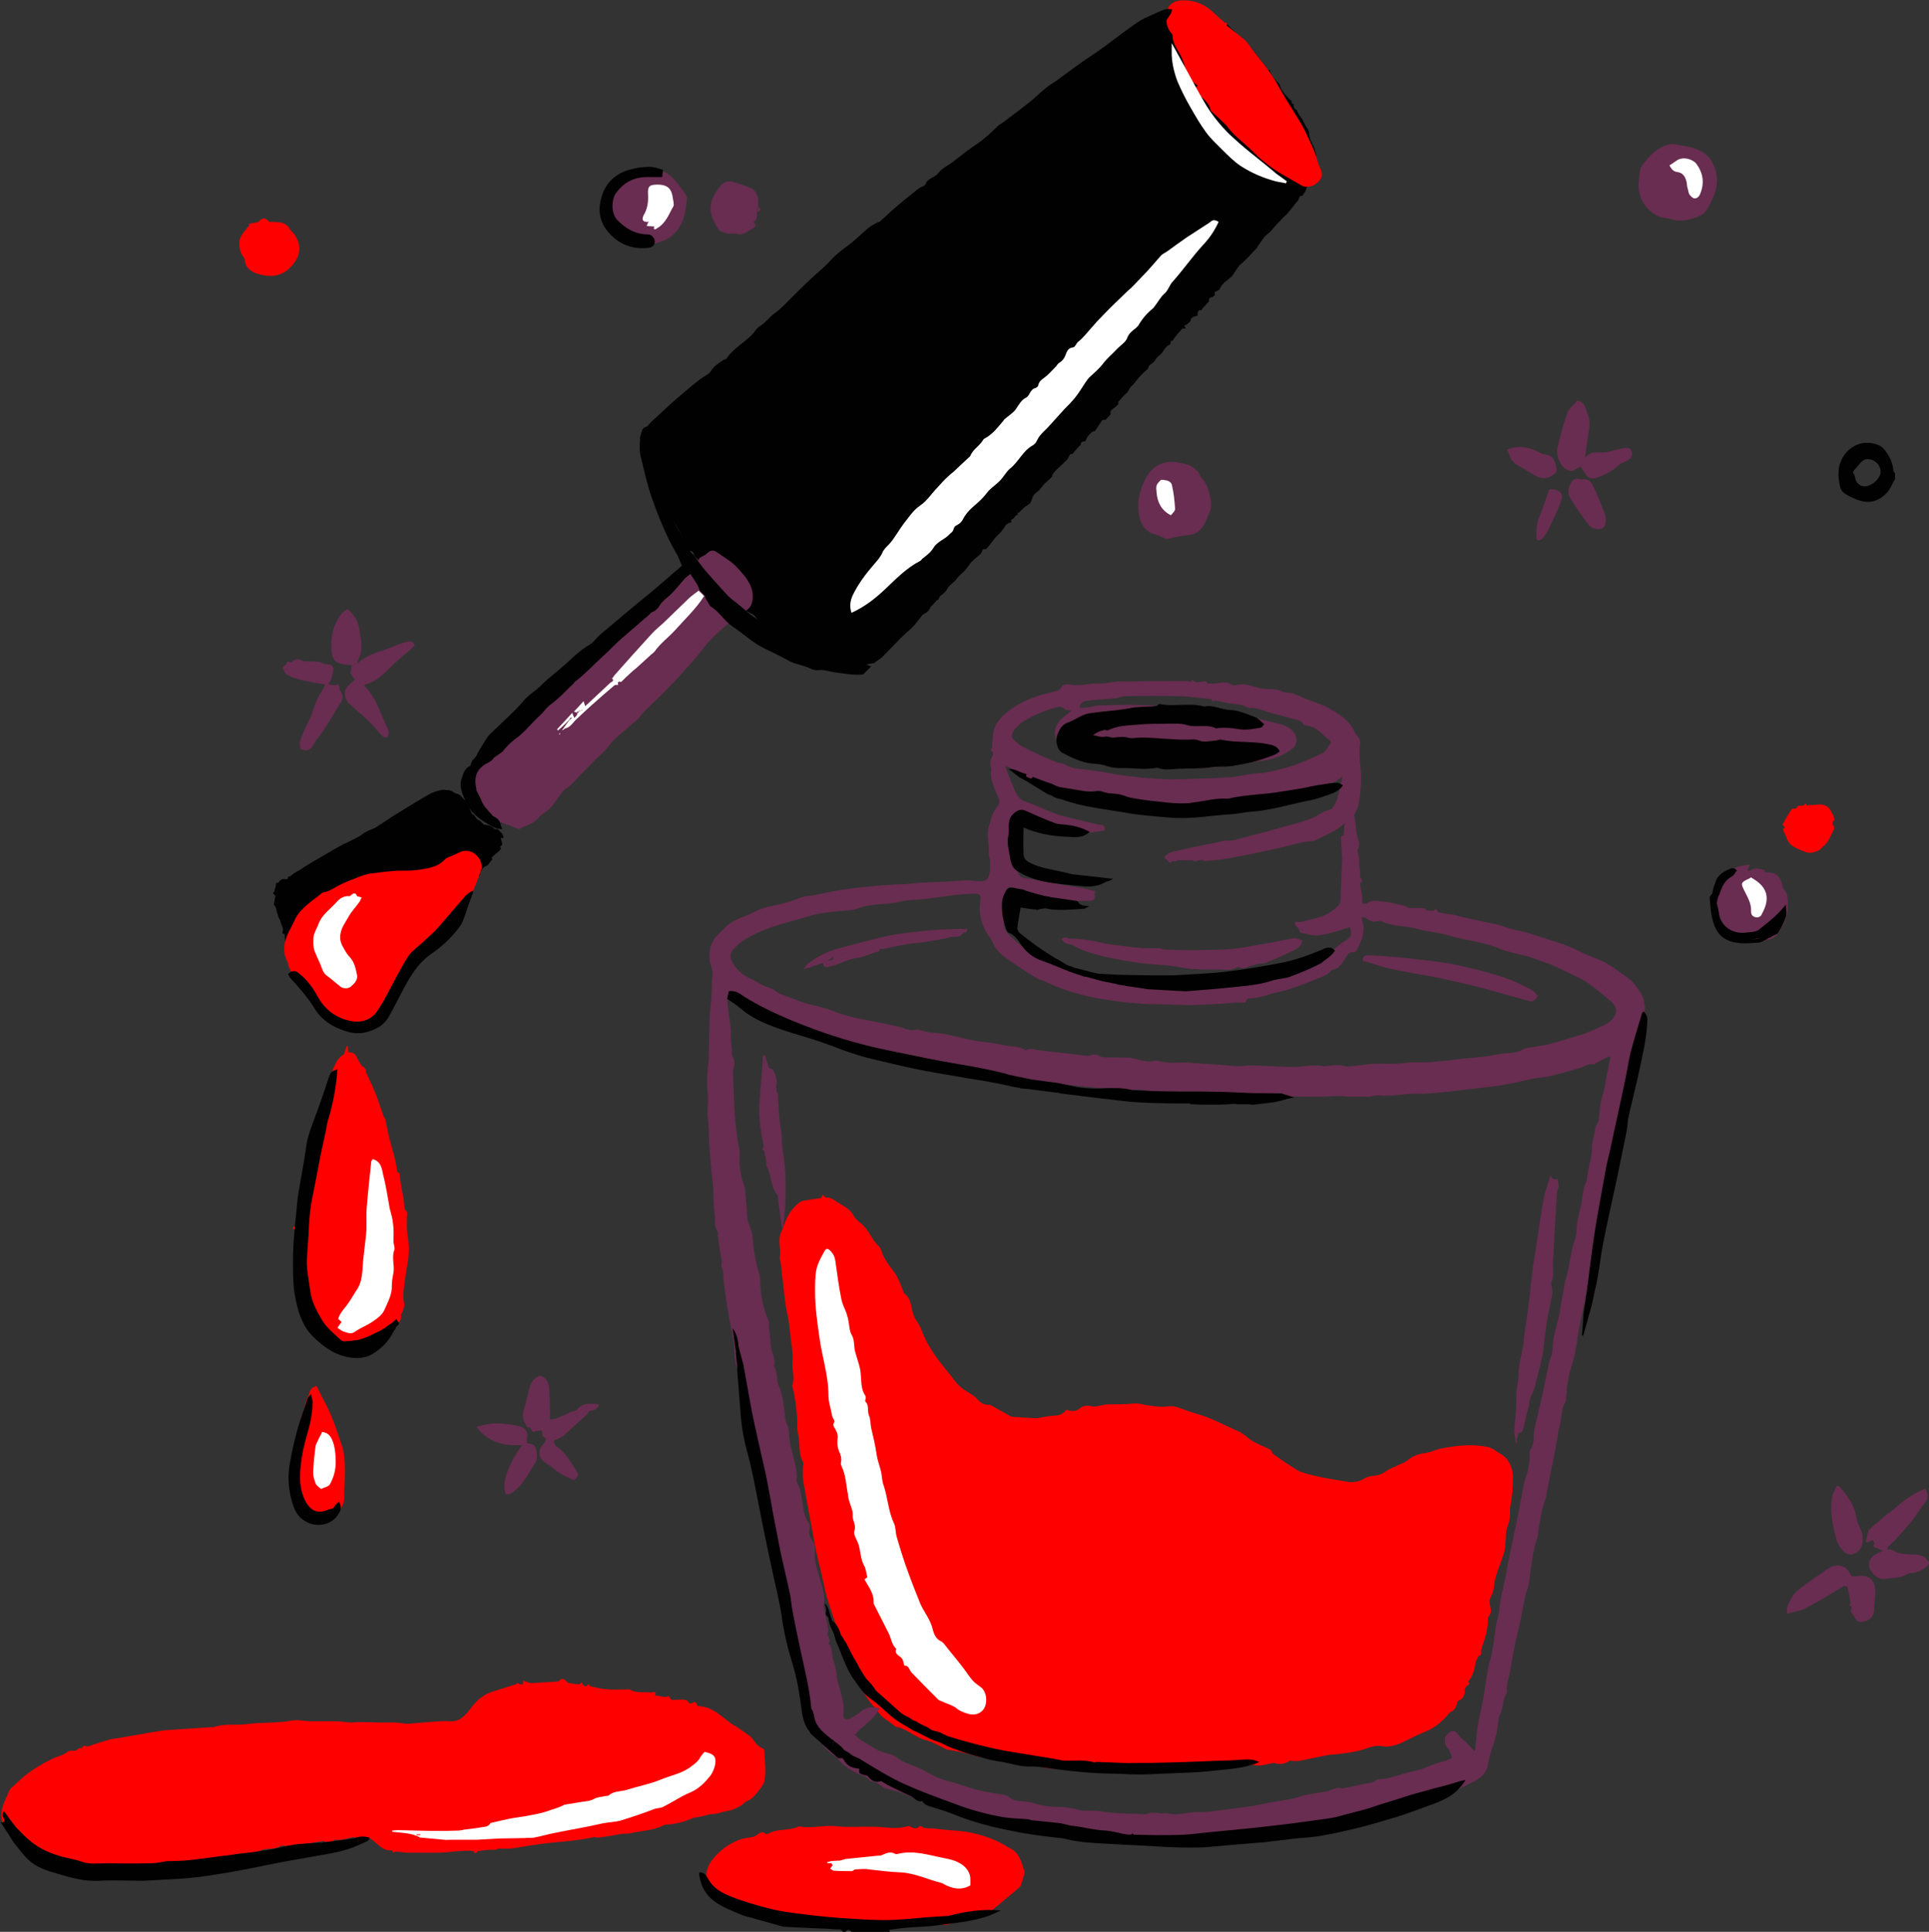 <?xml version="1.0" encoding="UTF-8" standalone="no"?><svg xmlns="http://www.w3.org/2000/svg" xmlns:xlink="http://www.w3.org/1999/xlink" fill="#000000" height="461.5" preserveAspectRatio="xMidYMid meet" version="1" viewBox="0.2 0.0 460.8 461.5" width="460.8" zoomAndPan="magnify"><rect x="0.2" y="0.0" width="460.8" height="461.5" fill="#333333" stroke="none"/><g><g id="change1_1"><path d="M302.1,37C302.1,36.9,302.1,36.9,302.1,37C302.1,36.9,302.1,36.9,302.1,37z M314.9,38.3c0,1,0,2,0,3 c-0.2,0.4-0.4,0.8-0.6,1.1c-0.2,0.5-0.5,0.9-0.7,1.4c-0.5,0.5-1.4,0.6-1.4,1.6c-0.3,0.5-0.6,0.9-0.9,1.4c-0.9-0.1-0.7,0.8-1.1,1.2 c-0.7,0.7-1.2,1.5-1.8,2.2c-0.3,0.4-0.6,0.7-0.9,1.1c-0.1,0-0.1,0.1-0.2,0.1c-0.5,0.5-1,1-1.4,1.5c0,0-0.1,0-0.1,0 c-0.7,0.8-1.4,1.6-2.1,2.4c-0.5,0.4-0.9,0.8-1.4,1.2c-0.5,0.8-1.1,1.5-1.6,2.3c-0.1,0.2-0.2,0.4-0.4,0.6c-0.2,0.2-0.4,0.4-0.6,0.6 c-0.4,0.4-0.7,0.8-1.1,1.2c-0.3,0.3-0.6,0.6-0.9,0.9c-0.4,0.4-0.8,0.8-1.3,1.2c-0.2,0.3-0.5,0.6-0.7,0.9c-0.4,0.6-0.8,1.2-1.2,1.8 c-1.1,1-2.5,1.7-3,3.2c-0.2,0.1-0.4,0.2-0.6,0.3c-0.4,0.2-0.8,0.4-0.4,0.9c-0.2,0.2-0.5,0.4-0.7,0.6c-0.7,0-0.9,0.5-0.8,1 c-0.5,0.6-1,1.1-1.5,1.6c-0.1,0.2-0.2,0.4-0.3,0.5c-1-0.1-0.9,0.7-0.9,1.3c-0.7,0.2-1.5,0.2-1.7,1.2c-0.1,0.4-0.7,0.7-1,1 c-0.3,0.1-0.8,0.2-0.2,0.6c0,0.1,0,0.2,0,0.3c-0.3,0-0.6,0-0.8,0c-0.3,0.5-0.8,0.9-1.2,1.4c-0.4,0.5-0.8,1-1.1,1.5 c-0.8-0.1-0.2,0.7-0.6,0.9c-0.4,0.2-0.8,0.4-1,0.7c-0.5,0.5-0.8,1.3-1.3,1.7c-0.7,0.5-1.1,1-1.5,1.7c-0.5,0.6-1.4,0.7-1.4,1.6 c-0.4,0.4-0.8,0.7-1.2,1.1c-0.1,0.1-0.2,0.2-0.4,0.4c-0.5,0.5-1,1.1-1.4,1.6c-0.2,0.3-0.5,0.6-0.7,0.9c-0.3,0.2-0.5,0.4-0.7,0.7 c-0.2,0.3-0.3,0.6-0.5,0.9c-0.6,0.6-1.2,1.1-1.7,1.8c-0.2,0.3-0.8,0.5-0.5,1.1c0,0-0.3,0.3-0.5,0.5c-0.4,0.4-0.9,0.6-1.3,1.1 c-0.2,0.2-0.1,0.6-0.1,0.9c-0.4,0.4-0.8,0.9-1.2,1.3c-0.6-0.1-1,0.2-1.2,0.7c-0.4,0.5-0.7,1.1-1.1,1.6c-0.1,0.1-0.1,0.3-0.2,0.4 c-0.1,0-0.3,0-0.4,0c-0.9,0.6-1.6,1.4-1.9,2.4c-0.5,0.1-1.1,0-1.1,0.8c0,0.1-0.3,0.3-0.4,0.4c-0.3,0.4-0.7,0.7-1,1.1 c-0.3,0.3-0.4,0.8-1,0.8c-0.3,0-0.5,0.8-0.8,1.2c-0.3,0.3-0.7,0.7-1,1c-0.5,0.5-1.1,1-1.6,1.5c-0.5,0.5-1,1-1.1,1.7 c-0.4,0.4-0.8,0.8-1.3,1.2c-0.2,0.2-0.5,0.5-0.7,0.7c-0.3,0.4-0.7,0.8-1,1.3c-0.3,0.2-0.6,0.4-0.8,0.6c-0.3,0.3-0.6,0.6-0.8,1 c-0.1,0.2-0.1,0.4-0.2,0.6c-0.1,0.3-0.3,0.6-0.4,0.9c-0.4,0.3-0.8,0.6-1.3,0.9c-0.5,0.5-1,0.9-1.4,1.4c-0.1,0-0.3,0-0.4,0 c0.1,0.2,0.1,0.4,0.2,0.5c-0.7-0.1-0.8,0.8-1.3,1c-0.6,0.2-0.3,0.5-0.3,0.8c-0.7,0.1-1.3,0.4-1.6,1.1c-0.3,0.4-0.6,0.8-0.9,1.2 c-0.4,0.4-0.8,0.8-1.3,1.3c-0.6,0.8-1.2,1.5-1.8,2.3c-0.2,0.2-0.4,0.4-0.5,0.5c-0.3,0-0.5,0-0.7,0c-0.1,0.3-0.2,0.5-0.3,0.7 c-0.1,0.2-0.2,0.3-0.3,0.5c-0.7,0.6-1.5,1.2-2.2,1.9c-0.2,0.2-0.3,0.5-0.5,0.7c-0.4,0.5-0.7,1-1.1,1.4c-0.4,0.4-0.8,0.7-1.2,1.1 c-0.4,0.4-0.7,0.8-1,1.2c-0.6,0.6-1.4,1.1-1.8,1.8c-0.4,0.9-1.1,1.3-1.8,1.9c-0.2,0.2-0.3,0.6-0.4,0.8c-0.2,0.1-0.5,0.2-0.6,0.4 c-0.2,0.2-0.4,0.5-0.6,0.7c-0.2,0.2-0.5,0.5-0.7,0.7c-0.3,0.8-0.8,1.3-1.6,1.7c-0.5,0.2-0.8,0.9-1.2,1.3c-0.4,0.5-0.8,1.1-1.3,1.6 c-0.2,0.2-0.5,0.5-0.7,0.7c-0.8,0.7-1.6,1.4-2.4,2.2c-1.3,1.3-2.5,2.6-3.8,3.9c-0.2,0.2-0.5,0.5-0.7,0.7c-0.6,0.4-1.2,0.9-1.8,1.3 c-0.4,0.1-0.8,0.1-1.2,0.2c-0.5,0.1-0.9,0.2-1.4,0.4c-0.3-0.1-0.6-0.1-0.9-0.2c-0.3,0-0.5-0.1-0.8-0.1c-0.6,0-1.1,0-1.7,0 c-0.2-0.1-0.5-0.2-0.7-0.3c-0.5-0.2-1.1-0.4-1.6-0.6c-1-0.4-1.9-0.8-2.9-1.1c-1.4-0.4-2.8-0.6-4.2-0.9c-0.7-0.2-1.4-0.5-2.1-0.7 c-0.5-0.4-1.1-0.7-1.6-1.1c-1-0.5-1.9-1-2.9-1.5c-0.6-0.4-1.2-0.9-1.8-1.3c-0.3-0.2-0.6-0.2-0.8-0.4c-0.3-0.2-0.6-0.4-0.9-0.6 c-0.3-0.3-0.6-0.7-0.9-1c-0.4-0.4-0.9-0.7-1.3-1.1c-0.2-0.2-0.3-0.3-0.5-0.5c-0.5-1-1.7-1.2-2.5-1.8c-0.9-0.6-1.9-1.1-2.5-2 c-0.3-0.5-0.9-0.7-1.1-1.2c-0.1-0.2-0.1-0.4-0.2-0.5c-0.5-0.6-1.1-1.2-1.6-1.8c-0.7-0.8-1.3-1.5-2-2.3c-0.7-0.8-1.2-1.8-2.4-2.1 c-0.1,0-0.1-0.1-0.1-0.1c-0.2-1.5-1.7-2.1-2.4-3.2c-0.1-0.8-0.6-1-1.2-1.1c0-0.2-0.1-0.3-0.1-0.5c-0.1-0.2-0.3-0.4-0.4-0.6 c-0.6-1.2-1.2-2.5-1.9-3.7c-0.5-0.9-1-1.7-1.5-2.5c-0.4-0.5-0.8-1-1.2-1.4c-0.4-1.1-0.8-2.2-1.3-3.3c-0.1-0.2-0.2-0.4-0.4-0.6 c-0.4-0.7-0.8-1.4-1.2-2.2c-0.3-0.9-0.6-1.8-0.9-2.7c-0.2-0.6-0.3-1.4-0.8-1.7c-0.6-0.5-0.6-1.1-0.6-1.8c-0.2-0.5-0.4-1.1-0.6-1.6 c-0.1-0.2-0.1-0.5-0.2-0.7c-0.1-0.3-0.1-0.6-0.2-0.9c-0.1-0.4-0.2-0.7-0.4-1.1c0-0.2,0-0.5,0-0.7c0-0.4,0-0.7,0-1.1 c0.2-0.6,0.4-1.3,0.6-1.9c0.6-0.6,1.3-0.8,2.1-0.6c0.1,0,0.4-0.3,0.6-0.5c0.5-0.3,1-0.6,1.5-1c0.5-0.5,1-0.9,1.8-1.1 c0.2,0,0.2-0.6,0.3-0.9c0.3-0.2,0.5-0.5,0.8-0.7c0.7,0.5,0.8-0.4,1.1-0.7c0.7-0.6,1.4-1.2,2.2-1.8c0.4-0.3,0.8-0.5,1.2-0.8 c0.1-0.2,0.2-0.3,0.4-0.5c0.3-0.3,0.6-0.6,0.9-0.9c0.4-0.3,0.8-0.6,1.3-1c0.6-0.4,1.3-0.9,1.9-1.3c0.3-0.3,0.6-0.6,0.9-0.9 c0.7-0.5,1.4-1.1,2-1.6c0.9-0.7,1.9-1.4,2.8-2.2c1.3-1.1,2.6-2.2,3.9-3.3c0.4-0.3,0.8-0.7,1.1-1c0,0,0,0,0,0 c0.4-0.3,0.9-0.6,1.3-0.9c0.3-0.3,0.6-0.6,1-0.9c0.1-0.1,0.3-0.3,0.4-0.4c0.6-0.6,1.7-0.7,1.9-1.7c0,0,0-0.1,0-0.1 c0.6-0.4,1.1-0.8,1.7-1.2c0.2-0.1,0.2-0.4,0.3-0.6c0.1-0.1,0.1-0.1,0.2-0.2c0.8,0,1.1-0.7,1.4-1.2c0.1,0,0.1,0,0.2,0 c0.3-0.1,0.6-0.2,0.9-0.3c0,0,0,0-0.1,0c0,0,0,0,0.1,0l0,0c0.4-0.3,0.7-0.6,1.1-0.9c0.3-0.3,0.6-0.6,0.9-0.8 c0.2-0.2,0.5-0.5,0.7-0.7c0.2-0.1,0.6-0.2,0.7-0.4c0.1-0.3,0.9-0.3,0.4-0.8c0.8-0.5,1.9-0.7,2.4-1.7c0.1-0.2,0.3-0.3,0.5-0.4 c0.2-0.1,0.5-0.1,0.7-0.2c0.3-0.2,0.5-0.4,0.8-0.7c0.4-0.4,0.8-0.7,1.2-1.1c0.4-0.3,0.8-0.6,1.2-0.9c0-0.1-0.1-0.2-0.2-0.4 c0.5-0.3,1.1-0.7,1.6-1c0.4-0.4,0.8-0.9,1.3-1.3c0.7-0.6,1.5-1.1,2.2-1.6c0.4-0.4,0.7-0.8,1.1-1.3c0.9,0.2,1.1-0.6,1.6-1 c1.3-1,2.5-2,3.8-3.1c0.4-0.4,0.7-0.7,1.1-1.1c0.5-0.4,1-0.7,1.4-1.1c0.4-0.2,0.7-0.4,1.1-0.6c0.7-0.7,1.4-1.4,2.1-2.1 c0.4-0.3,0.8-0.7,1.2-1c0.8-0.5,1.5-1,2.3-1.5c1.2-0.8,1.8-2.3,3.4-2.6c0.4-1.2,1.6-1.3,2.5-1.9c0.6-0.4,1.1-0.8,1.6-1.2 c0.2-0.2,0.2-0.5,0.4-0.7c1.1-0.4,2.1-0.9,2.6-2.2c0.2-0.4,0.8-0.7,1.2-1c0.2-0.1,0.5-0.5,0.6-0.4c0.7,0.2,1-0.3,1.3-0.7 c0.2-0.2,0.5-0.4,0.7-0.5c0.3-0.4,0.7-0.8,1-1.3c0.4-0.2,0.8-0.3,1.2-0.5c0.2-0.1,0.6-0.2,0.6-0.4c0.3-0.7,0.8-1.1,1.4-1.3 c0.4-0.3,0.8-0.6,1.2-0.9c0,0,0,0,0,0c0.4-0.3,0.9-0.6,1.3-0.9c0.3-0.2,0.6-0.4,1-0.6c0,0,0,0.1,0.1,0.1c0.2-0.4,0.5-0.7,0.7-1.1 c0.7-0.5,1.6-0.5,2-1.4c0.2-0.2,0.5-0.4,0.7-0.5c0.3-0.3,0.6-0.5,0.9-0.8c0.2-0.2,0.4-0.4,0.5-0.4c0.7,0,0.9-0.5,0.9-1.1 c0.3,0,0.6,0.1,0.9,0c0.4-0.1,1,0.1,0.9-0.7c0-0.1,0-0.3,0.1-0.3c0.5-0.4,1.1-0.8,1.6-1.3c0.3-0.2,0.5-0.6,0.8-0.8 c0.3-0.2,0.6-0.3,0.8-0.5c0.3-0.3,0.5-0.5,0.8-0.8c0.2-0.3,0.5-0.9,0.7-0.9c1.2,0.2,1.5-1.2,2.5-1.4c0.2,0,0.3-0.7,0.4-1 c0.9-0.6,2-0.9,2.6-1.8c0.2-0.1,0.3-0.1,0.5-0.2c0.1-0.1,0.1-0.3,0.2-0.4c0.2-0.2,0.5-0.5,0.7-0.7c0.1,0,0.3,0,0.4-0.1 c0.8-0.9,1.7-1.4,2.8-1.8c0.6-0.1,0.8-0.5,0.8-1.1c0.1-0.1,0.2-0.3,0.3-0.4c0.6-0.2,1-0.6,1.2-1.2c0.4-0.2,0.7-0.4,1.1-0.6 c0.5-0.3,1.1-0.6,1.6-0.8c0.1-0.2,0.1-0.5,0.2-0.7c0.3-0.3,1.1,0,1-0.8c0,0,0.3,0,0.4-0.1c0.4-0.2,0.8-0.5,1.2-0.7 c0.6-0.6,1.2-1.2,1.8-1.7c0.4-0.3,0.8-0.5,1.2-0.8c0.2,0,0.5,0.1,0.6,0c0.6-0.6,1.4-0.9,1.7-1.8c0.8,0.2,0.3-0.5,0.5-0.7 c0.2,0.1,0.4,0.2,0.6,0.3c0-0.2,0.1-0.4,0.1-0.6c0.8-0.2,1.6-0.4,2.5-0.6c0.3,0,0.7,0,1,0c0.7,0.1,1.4,0.2,2.2,0.4 c0.8,0.4,1.5,0.7,2.3,1.1c0.7,0.3,1.4,0.6,2.1,0.9c0.7,0.9,1.8,1.3,2.8,1.8c0.7,0.3,1.2,1,1.7,1.5c0.1,0.1,0.2,0.1,0.3,0.2 c0.4,0.4,0.7,0.8,1.1,1.3c0.7,0.5,1.5,0.9,2,1.6c0.4,0.5,0.4,1.3,1,1.7c0.4,0.3,0.7,0.6,1.1,0.8c0.2,0.3,0.5,0.6,0.7,0.9 c0.7,0.9,1.4,1.8,2.1,2.7c0.1,0.2,0.2,0.4,0.2,0.6c0.2,0,0.4,0,0.6,0c0.3,1.3,1,2.1,2,3c0.5,0.4,0.5,1.3,0.9,1.8 c0.5,0.8,1.1,1.4,1.7,2.1c0.2,0.2,0.4,0.3,0.6,0.5c0,0.4,0,0.8,0.5,0.7c0,0.2,0,0.3,0,0.5c0.1,0.4,0.2,0.8,0.7,0.9 c0.2,0.4,0.4,0.8,0.6,1.2c0.2,0.3,0.4,0.6,0.7,0.9c0.2,0.5,0.5,0.9,0.7,1.4c0.3,0.8,1.1,1.3,1,2.3c0,0.3,0.2,0.7,0.3,1.1 c0,0.1,0,0.1,0,0.2c0.4,0.8,0.8,1.6,1.1,2.5c0.3,0.8,0.3,1.7,0.5,2.6C314.7,38.2,314.8,38.2,314.9,38.3z M309.1,37.7 c-0.5-0.8,0.2-2.2-0.8-3.1c0,0,0-0.2,0-0.3c0-0.1-0.1-0.2-0.1-0.3c-0.3-0.5-0.8-0.9-0.9-1.4c-0.4-1.8-1.3-3.3-2.3-4.7 c-0.6-0.8-1-1.8-1.6-2.6c-0.4-0.7-0.7-1.5-1.3-1.9c-0.5-0.4-0.5-0.6-0.3-0.8c-0.3-0.3-0.7-0.5-0.7-0.7c-0.1-0.7-0.4-1.1-1.1-1.3 c-0.1,0-0.2-0.2-0.3-0.3c-0.5-0.7-1-1.4-1.6-2.1c-0.8-0.9-1.6-1.8-2.5-2.6c-0.5-0.4-1.1-0.7-1.7-1.1c0.1-0.1,0.2-0.3,0.3-0.4 c-0.3-0.1-0.8-0.1-1-0.4c-0.7-0.7-1.3-1.6-2.1-2.3c-0.4-0.4-1-0.5-1.5-0.7c-0.4-0.2-1-0.4-1.3-0.7c-0.5-0.6-1.5-0.6-1.8-1.5 c0,0-0.1-0.1-0.1-0.1c-0.7,0.4-1-0.2-1.5-0.4c-0.4-0.2-0.8-0.3-1.4-0.5c0.1,0.9,0,1.6,0.2,2.2c0.4,1.4,1.1,2.8,1.4,4.3 c0.2,1.1,0.7,1.9,1.4,2.7c0.2,0.2,0.4,0.5,0.5,0.8c0.3,0.7,0.7,1.5,0.9,2.3c0.1,0.6,0.4,0.9,0.8,1.2c0.3,0.3,0.7,0.7,0.7,1.1 c0,1,0.3,1.9,1.2,2.5c0.3,0.2,0.5,0.6,0.7,0.8c0.3,0.4,0.6,0.8,0.9,1.2c0.2,0.3,0.5,0.6,0.7,0.9c0.2,0.3,0.4,0.6,0.7,0.9 c0.6,0.6,1.2,1.1,1.7,1.7c0.7,0.8,1.3,1.7,2.1,2.5c0.9,1,1.9,1.9,2.9,2.9c0.6,0.5,1.2,1,1.8,1.6c0,0-0.1,0.2,0,0.3 c0.8,0.7,1.5,1.4,2.4,1.9c1.1,0.6,2.3,1.1,3.4,1.6c0.7,0.3,1.6-0.1,1.4-0.8C309.1,39.2,309.8,38.6,309.1,37.7z M67.8,222.9 C67.8,222.9,67.8,222.9,67.8,222.9C67.8,222.9,67.8,222.9,67.8,222.9L67.8,222.9z M120.1,199.1c-0.4-0.4-0.7-0.7-1.1-1.1 c-0.8,0.4-1-0.6-1.6-0.6c-0.1-0.1-0.2-0.1-0.4-0.2c-0.4-0.1-0.8-0.1-1.2-0.2c-0.3-0.3-0.6-0.6-0.9-0.9c-0.6-0.2-1-0.6-1.3-1.2 c-0.2-0.2-0.6-0.4-0.7-0.6c-0.4-0.8-0.7-1.6-1.1-2.4c-0.2-0.3-0.4-0.7-0.7-0.9c-0.6-0.5-0.9-1.3-1.9-1.4c-0.4-0.1-1-0.7-1.6-0.8 c-0.9-0.2-1.6,0.1-2.3,0.6c-0.5,0.4-0.9,0.8-1.4,1.3c-0.5,0.4-1.1,0.7-1.6,1.1c-0.4,0.3-0.9,0.6-1.3,0.8c-0.4,0.2-0.9,0.4-1.4,0.6 c-0.6,0.1-1.2,0.3-1.8,0.4c-0.4,0.2-0.8,0.4-1.2,0.6c-0.3,0.5-0.6,1-0.8,1.6c-0.4-0.1-0.8-0.2-1.1-0.4c-0.6,0.3-1.2,0.5-1.8,0.8 c0,0.1-0.1,0.2-0.1,0.2c-0.8-0.2-1,0.4-1.2,0.9c0,0-0.1,0-0.1,0c0,0,0,0-0.1-0.1c-0.3,0.1-0.6,0.1-0.9,0.2 c-0.3,0.3-0.6,0.6-0.9,0.8c-0.6,0.3-1.2,0.5-1.8,0.8c-0.1,0-0.2,0.1-0.4,0.1c-0.3,0.2-0.6,0.4-0.9,0.5c-0.1,0.1-0.2,0.2-0.4,0.3 c-0.3,0.1-0.6,0.2-0.9,0.4c-0.5,0.3-0.9,0.5-1.4,0.8c-0.2,0.1-0.5,0.2-0.7,0.3c-0.4,0.1-0.8,0.3-1.2,0.4c-0.5,1.3-1.9,1.3-2.8,2 c-0.5,0.3-1,0.5-1.5,0.8c-0.2,0.2-0.4,0.5-0.7,0.7c-1,0.6-2.1,1.3-3.2,1.8c-1.4,0.6-2.9,1.1-4.1,2.2c-0.1,0.1-0.4,0.1-0.6,0.2 c0,0.6-0.3,0.6-0.7,0.5c-0.2,0-0.5,0-0.7,0c-0.2,0.2-0.5,0.4-0.7,0.5c0,0.1-0.1,0.3-0.1,0.3c-0.2,0.1-0.4,0.1-0.6,0.1 c-0.1,0.3-0.1,0.7-0.2,1c-0.1,0.4-0.2,0.7-0.3,1.1c-0.1,0.1-0.2,0.2-0.3,0.4c0.2,0.2,0.4,0.4,0.6,0.6c-0.1,0.7-0.3,1.4-0.4,2.1 c0.2,0.2,0.4,0.5,0.5,0.7c0.1,0.5,0.2,1.1,0.4,1.6c0,0,0.1,0,0.1,0c-0.1,0.7,0.5,1.1,0.6,1.8c0.2,0.5,0.4,1,0.5,1.4 c0,0.1,0.1,0.2,0.1,0.3c0,0.4-0.1,0.7-0.1,1.1c0.2,0.1,0.7,0,0.5,0.6c0.1,0.6,0.1,1.2,0.2,1.8c0,0.1,0.1,0.1,0.1,0.2 c0.3,0.6,0.5,1.2,0.8,1.7c1.2,0.3,1.4,1.5,1.9,2.3c0.4,0.1,0.7,0.3,1.1,0.4c0.1,0,0.2,0.1,0.3,0.1c-0.1,0.1-0.2,0.3-0.3,0.4 c-0.1,0.2-0.2,0.3-0.3,0.4c0.1,0.2,0.2,0.4,0.3,0.6c0.3,0.1,0.7,0.1,0.9,0.3c0.6,0.7,1.1,1.4,1.7,2.1c0.6-0.1,0.8,0.2,0.9,0.7 c0,0.1,0,0.1,0,0.2c0.3,0.2,0.7,0.5,1,0.7c0.3,0.2,0.5,0.5,0.8,0.8c0.1,0.1,0.4,0.2,0.5,0.3c0.3,0.3,0.6,0.7,0.9,1 c0.2,0.1,0.5,0.2,0.7,0.3c0.3,0.4,0.6,0.7,0.9,1.1c0.1,0,0.1,0,0.2,0c0.1-0.1,0.3-0.2,0.3-0.2c0.5,0.3,0.9,0.7,1.3,1 c0,0,0.1,0,0.1,0c0.4,0.5,0.7,1.1,1.1,1.6c0.6,0,1.2,0,1.8,0c0.4-0.2,0.8-0.4,1.2-0.5c0.8-0.7,1.5-1.3,2.3-2 c0.2-0.2,0.4-0.3,0.6-0.5c0.5-0.5,1-1,1.5-1.5c0.4-0.6,0.8-1.2,1.2-1.8c0.5-0.7,1.1-1.4,1.7-2.1c0.6-0.7,1.3-1.3,1.9-2 c0.4-0.7,0.8-1.4,1.2-2.1c0.3-0.2,0.6-0.4,0.8-0.6c0.1-0.9,0.7-1.3,1.5-1.4c0.4-0.6,0.8-1.2,1.2-1.8c0.5-0.5,0.9-1,1.4-1.5 c0.1,0,0.1-0.1,0.2-0.1c0.1-0.2,0.2-0.4,0.4-0.5c0.5-0.6,1-1.3,1.4-1.9c0.4-0.4,0.8-0.9,1.2-1.3c0.3-0.2,0.5-0.5,0.8-0.7 c0.3-0.5,0.7-1.1,1-1.6c0.3-0.5,0.7-0.9,1.2-1.3c0.3-0.2,0.6-0.4,0.9-0.6c0.1-0.2,0.1-0.3,0.2-0.5c0.5-0.6,0.9-1.1,1.4-1.7 c0.1-0.1,0.3-0.2,0.4-0.3c0.3-0.4,0.6-0.7,0.9-1.1c0.3-0.4,0.6-0.7,0.9-1.1c0.3-0.8,0.9-1.1,1.6-1.4c0.2-0.2,0.3-0.4,0.5-0.5 c0.1-0.3,0.1-0.7,0.3-1c0.2-0.4,0.5-0.7,0.8-1c0.2-0.1,0.5-0.2,0.7-0.3c0.4-0.5,0.7-1,1.1-1.4c0-0.2-0.2-0.4-0.1-0.5 c0.5-0.5,1.1-1,1.7-1.5c0.2-0.2,0.4-0.4,0.5-0.5c-0.1-0.2-0.2-0.4-0.2-0.6c0.6-0.4,0.6-0.4,0.1-2c0.2,0,0.4,0,0.7,0 C120.5,199.8,120.3,199.5,120.1,199.1z" fill="#010101"/></g><g id="change2_1"><path d="M438.3,196c-0.5,0.5-0.5,0.9,0,1.4c0,0.2,0,0.5,0,0.7c-0.8,1.5-1.3,3.2-2.8,4.3c-0.2,0.2-0.5,0.5-0.7,0.7 c-1.1,0.5-2.1,0.9-3.4,0.4c-1.9-0.8-3.9-1.3-4.5-3.6c-0.3-0.6-0.6-1.2-0.8-1.9c0,0,0.3-0.2,0.5-0.3c-0.2-0.3-0.4-0.5-0.6-0.7 c0.5-0.9,1.1-1.9,1.6-2.8c0.2-0.3,0.5-0.7,0.7-1c0.3,0,0.7,0,1-0.1c0.1-0.2,0.3-0.4,0.4-0.6c0.5,0,0.9,0,1.4-0.1 c0.1-0.2,0.3-0.4,0.4-0.5c0.1,0.2,0.2,0.3,0.3,0.5c1-0.1,2-0.1,2.9-0.2c1.3-0.1,2.5,0.5,3,1.8c0.1,0.3,0.3,0.6,0.5,0.9 C438.3,195.3,438.3,195.6,438.3,196z M174.1,432.6c1.2-0.2,2.1-0.7,3-1.2c0.6-0.3,1-1,1.7-1.2c1.4-0.6,2.1-1.8,3-2.9 c0.4-0.6,0.9-1.2,1-1.8c0.5-2.4,0-4.8,0-7.2c0-0.2-0.2-0.6-0.5-0.7c-1.6-0.5-2-2.3-3.3-3.1c-0.9-0.6-1.8-1.3-2.7-1.9 c-0.4-0.3-0.8-0.4-1.2-0.7c-1-0.7-1.9-1.5-2.9-2.2c0,0.1,0,0.2,0,0.4c0-0.1,0-0.2,0-0.4c-1.4-1.1-2.9-1.9-4.7-2.1 c-0.2,0-0.5,0-0.7,0c-0.3-1.1-0.5-1.2-1.4-0.7c-0.1,0-0.2,0-0.4,0.1c-0.2-0.3-0.5-0.5-0.7-0.8c-0.3-0.1-0.7-0.2-1-0.2 c-0.9,0-1.7,0.1-2.6,0.1c-0.5-0.1-0.5-1.4-1.4-0.7c-0.1,0-0.2,0-0.4,0c-0.5-0.1-1-0.2-1.5-0.3c-0.2,0-0.5,0-0.7-0.1 c0.4-1.4-0.7-0.5-1.1-0.7c-1.7-0.1-3.4,0.2-5-0.7c-0.2-0.1-0.5,0-0.7,0c-1.8,0-3.6,0.1-5.4-0.1c-1.1-0.1-2.3-0.5-3.4-0.7 c-0.1-0.2-0.3-0.4-0.4-0.5c-0.1,0.2-0.2,0.3-0.3,0.5c-0.2,0-0.4,0-0.7,0c-0.2-0.3-0.4-0.6-0.6-0.9c-0.2,0.2-0.3,0.4-0.5,0.5 c-0.9-0.1-1.9-0.2-2.8-0.4c-0.8-1.1-1.5-1.2-2.2-0.3c-2.2,0.1-4.5,0.3-6.7,0.4c-0.5-0.2-1.1-0.4-1.7-0.6c-0.1,0.4-0.1,0.7-0.1,0.9 c-0.2,0-0.5,0-0.7,0c-0.4-0.4-0.7-0.4-1.1,0c-1.9,0.6-3.8,1.2-5.7,1.8c-2,0.7-3.5,2-4.8,3.7c-1.2,1.6-2.6,3.4-4.9,3.3 c-1.4-0.1-2.8,0-4.2,0.1c-1.2,0.1-2.5,0.2-3.7,0.3c-1.2,0.1-2.4,0.3-3.5,0.1c-1.8-0.3-3.7-0.2-5.5-0.2c-1.2,0-2.3-0.1-3.5-0.1 c-0.7,0-1.4,0-2.1,0c-0.5,0-1.1,0.1-1.6,0.1c-1.1-0.1-2.2-0.3-3.3-0.3c-1.9,0-3.9,0-5.8,0c-1.5,0-3.1-0.4-4.6-0.2 c-3.7,0.7-7.5,0.4-11.2,0.9c-2.5,0.3-5.2-0.2-7.6,0.7c-0.2,0.1-0.4,0-0.5,0c-3.5,0.2-7.1,0.5-10.6,0.7c-1.4,0.1-2.8,0.4-4.2,0.6 c-2.3,0.4-4.5,0.8-6.8,1.2c-0.9,0.2-1.8,0.2-2.6,0.4c-1.8,0.5-3.6,1.1-5.4,1.7c-0.5,0-1.2-0.5-1.4,0.4c-0.2,0-0.5,0-0.7,0 c-0.3,0.2-0.5,0.4-0.8,0.6c-0.7,0.1-1.5-0.1-2,0.3c-1.1,0.9-2.5,1.1-3.7,1.7c-2.2,1.1-4.3,2.3-6.2,3.8c-1,0.8-2,1.7-2.9,2.6 c-0.3,0.3-0.8,0.6-1,1c-0.6,1.5-1.4,2.9-1.8,4.5c-0.5,2.2,0.1,4,1.4,5.7c1.3,1.8,3.3,2.9,4.9,4.2c0.4,1.7,0.5,1.8,2.2,1.4 c0.1,0.1,0.2,0.2,0.3,0.4c0.1,0,0.3,0,0.4,0c-0.1,0-0.3,0-0.4,0c0.2,0.3,0.4,0.7,0.7,0.9c0.7,0.3,1.4,0.4,2.1,0.6 c0.4,0.1,0.7,0.2,1.1,0.3c0.4,1,1.2,1.2,2.2,1.1c1-0.1,1.9,0.5,2.8,0.6c1.8,0.3,3.6,0.6,5.5,0.6c2.5-0.1,5-0.7,7.5-0.2 c0.2,0,0.4-0.1,0.7-0.2c2.8-0.5,5.7-1,8.5-1.5c2.9-0.4,5.8-0.8,8.7-1.2c0.2,0,0.4-0.2,0.6-0.2c0.5-0.1,1-0.3,1.5-0.4 c0.9-0.2,1.7-0.4,2.6-0.6c0.6-0.2,1.2-0.3,1.9-0.5c2.2-0.6,4.5-0.1,6.7-1.1c1.4-0.6,3.2,0,4.6-1c0.3-0.2,0.9,0,1.4,0 c0.3,0,0.7,0.2,1,0.1c2-0.4,4-0.7,6-1c0.6-0.1,1.3-0.2,1.9-0.3c0.2,0.1,0.5,0.3,0.7,0.4c0,0,0.2,0,0.2,0l0.2,0 c0.6,0,1.3,0.3,1.4-0.7c0.6,0,1.1,0.1,1.7,0c0.6-0.1,1.3-0.2,1.9-0.4c1.1-0.4,2.1,0.1,3.1-0.1c1.4-0.3,2.2,0.3,3.1,1.1 c1.2,1,2.3,2.2,4.1,1.9c0.1,0.4,0.2,0.8,0.8,0.3c1.1,0.1,2.1,0.3,3.2,0.3c2.3,0,4.6,0,6.9,0c2.8,0,5.6-0.7,8.5-0.4 c0.4,1,0.7,0.3,1.1,0c0.8-0.1,1.6-0.2,2.5-0.3c0.4,0,0.7,0,1.1,0c0.2,0,0.4,0,0.6,0c0.2-0.1,0.5-0.2,0.7-0.3c1,0,1.9,0.1,2.9,0 c1.3-0.1,2.5-0.4,3.8-0.6c2-0.3,4.1-0.6,6.1-0.8c3.3-0.3,6.7-0.6,9.9-1.3c0.3-0.1,0.6,0.1,0.9,0.1c1.2-0.1,2.4-0.3,3.6-0.5 c0.7-0.1,1.5-0.3,2.2-0.4c0.6-0.1,1.3,0,1.9-0.1c2.7-0.7,5.6-0.6,8.2-2c0.1-0.1,0.2,0,0.3-0.1c2.3-0.1,4.4-0.6,6.4-1.5 c0.4-0.2,0.9-0.2,1.4-0.3c1-0.2,1.9-0.4,2.9-0.7C171.2,433.5,172.7,432.8,174.1,432.6z M241.4,441.5c-0.4-0.2-0.8-0.4-1.2-0.7 c-2.4-1.4-5-2.3-7.6-2.9c-2.2-0.5-4.5-0.6-6.8-0.8c-0.9-0.1-1.7-0.2-2.6-0.3c-1-0.1-2,0.2-2.9-0.5c-0.1-0.1-0.4-0.1-0.5,0 c-0.9,1-1.7,0.2-2.5-0.1c-1.1,0.3-2.1,0.5-3.2,0.5c-1.8,0-3.5-0.3-5.3-0.3c-2.9-0.1-5.8,0.2-8.6-0.1c-2.9-0.4-5.7,0.5-8.5,0.1 c-0.3-0.1-0.8-0.1-1.1,0.1c-2.2,0.9-4.6,0.3-6.8,1.5c-0.2,0.1-0.5,0.2-0.7,0.1c-0.9-0.8-1.5-0.2-2.3,0.4c-0.5,0.4-1.2,0.4-1.8,0.5 c-0.6,0.1-1.3,0.2-1.9,0.4c-1.9,0.7-3.6,1.7-5.1,3.1c-1.7,1.6-3,3.2-3.1,5.6c-0.1,1.4,0.6,2.4,1.1,3.5c0.4,0.8,1,1.6,1.8,2.1 c2.5,1.7,5.4,2.5,8.3,3.2c3.3,0.8,6.8,1.6,10.3,1.6c0.2,0,0.6-0.1,0.7,0.1c1,0.9,2,0.2,3,0.2c0.5,0,1,0,1.5,0 c1,0.1,2.1,0.3,3.1,0.4c0.6,0.1,1.3,0,1.9,0c1.5,0,3.1,0.2,4.5,0.7c0.2,0.1,0.6,0.1,0.9,0c1.4-0.6,2.8,0.1,4.2,0 c2.5-0.1,5.1,0.6,7.5-0.4c0.2-0.1,0.6,0,0.8,0c0.6,0,1.2-0.1,1.7-0.1c0.9,0,1.9,0,2.8,0c1.5,0.1,3.1,0.9,4.5,0 c1.1-0.7,2.4-0.5,3.6-1c1.5-0.6,3.2-0.7,4.6-1.4c0.2-0.1,0.5-0.2,0.7-0.4c0.2-0.1,0.5-0.1,0.7-0.2c2.3-1.9,4.5-3.7,6.7-5.6 c0.2-0.2,0.3-0.5,0.4-0.8c0.2-0.7,0.4-1.3,0.6-2c0.1-0.3,0.2-0.7,0.1-1C244.2,445,243.8,442.6,241.4,441.5z M96.6,308.5 c0.2-2.3,0.6-4.6,1-6.9c0.4-2.3,0.3-4.8-0.1-7c-0.2-1.2-0.1-2.5-0.1-3.7c0-0.5,0.2-1.1,0-1.4c-0.9-0.9-0.6-2.1-0.8-3.2 c-0.4-1.7-0.6-3.5-0.9-5.2c0.1-0.5,0-1-0.6-1.1c-0.3-2.9-1.3-5.7-2-8.5c-0.3-1.4-0.6-2.8-0.9-4.3c-0.1-0.1-0.2-0.2-0.3-0.4 c-0.6-1.7-1.2-3.4-1.8-5.1c-0.3-0.8-0.7-1.6-1-2.4c-0.5-1.1-1-2.1-1.5-3.2c0.1-0.8-0.4-1.1-1-1.5c-0.4-0.7-0.9-1.4-1.2-2.1 c-0.4-0.8-1-1.2-2-1.1c0-0.5-0.1-1-0.1-1.4c-0.1,0-0.2,0-0.3-0.1c-0.2,0.6-0.4,1.3-0.6,1.9c-0.9,0.6-1.7,1.4-2.1,2.5 c0.1,0.4,0.2,0.7,0.3,1.1c-0.1-0.4-0.2-0.7-0.3-1.1c-0.2,0.4-0.4,0.7-0.6,1.1c0,0.5-0.1,1-0.1,1.4c-1.2,1-1.2,2.6-1.8,3.9 c-0.7,1.8-1.2,3.7-1.7,5.6c-0.8,3.2-1.5,6.4-2.2,9.6c-0.5,2.2-1,4.4-1.4,6.6c-0.1,0.2-0.2,0.5-0.3,0.7c-0.4,2.5-0.9,5-1.3,7.5 c-0.1,0.7-0.1,1.4-0.1,2c-0.1,0.4-1.4,0.6-0.1,1.1c0,0.1,0,0.1,0,0.2c-0.1,1.8-0.3,3.6-0.3,5.4c0,1.2-0.2,2.4-0.1,3.6 c0.2,3.3,1.1,6.6,2.1,9.8c0.3,0.9,0.9,1.8,1.2,2.7c0.7,2.1,2.6,3.4,3.8,5.1c0.1,0.2,0.4,0.2,0.6,0.3c1,0.5,2.1,0.9,2.8,1.7 c0.7,0.7,1.4,0.8,2.2,0.8c1.8-0.1,3.6-0.2,5.5-0.3c0.2-0.1,0.5-0.2,0.7-0.4c0.3-0.3,0.6-0.8,1-1c2-1.1,3.5-2.6,4.4-4.8 c0.2-0.4,0.4-0.7,0.7-1c0.8-0.4,0.7-1.1,0.7-1.8c0.4-0.8,0.7-1.5,0.8-2.5C96.5,310.5,96.5,309.5,96.6,308.5z M69.8,221.4 c-1.5,2.8-2.6,5.5-0.8,8.6c0.1,0.2,0,0.5,0.1,0.7c0.3,0.7,0.6,1.4,1.1,2c0.6,0.8,1.4,1.4,1.9,2.2c0.3,0.5,0.6,0.9,1.2,1.2 c0.4,0.2,0.8,0.5,1.1,0.9c1.3,1.5,2.6,3,3.9,4.4c1.6,1.7,3,3.7,5.8,3.3c1.2-0.2,2.5,0,3.6-0.5c2.5-1.1,4.4-3.1,5.3-5.5 c1-2.8,3.1-4.9,4.4-7.4c0.1-0.2,0.5-0.4,0.7-0.6c1.4-1.3,3.1-2.5,4.1-4.1c1-1.7,2.6-2.6,3.7-4.2c1-1.4,2.3-2.5,3.3-3.9 c0.8,0,1.1-0.3,1-1.1c0.9-1.3,1.9-2.5,2.6-3.8c0.9-1.7,1.5-3.5,2.2-5.3c1-2.5-1.3-5.4-4-5c-0.8,0.1-1.5,0.6-2.3,0.9 c-0.8,0.4-1.8,0.6-2.3,1.2c-1.5,1.6-3.6,2-5.6,2.3c-1.5,0.3-3.1,0.3-4.7,0.3c-2.5,0-5,0.4-7.5,0.7c-0.9,0.1-1.8,0.5-2.7,0.8 c-1.3,0.5-2.6,1-3.9,1.6c-1.6,0.7-3,1.9-4.7,2.1c-2.3,1.9-4.9,3.4-6.4,6C70.5,219.9,70.2,220.7,69.8,221.4z M280.3,8.5 c0,2,1.3,3.4,2.1,5.1c0.2,0.5,0.4,1,0.6,1.5c0.6,2,1.1,4.1,3.3,5.3c-0.8,0.8-0.4,1.3,0.1,1.9c1.1,1.3,2.7,2.2,3,4.1 c0,0,0.1,0.1,0.1,0.1c1.2,1.1,2.4,2.2,3.6,3.4c0.2,0.2,0.3,0.4,0.4,0.5c0.6,0.7,1.2,1.5,1.9,2.1c1.4,1.3,2.9,2.5,4.2,3.8 c2,2.1,4.3,3.8,6.8,5.3c1.6,0.9,3.1,1.8,4.7,2.7c1.9,1.1,4.9-0.7,4.9-2.8c0-0.3-0.2-0.7-0.3-1c-0.2-0.6-0.6-1.2-0.7-1.8 c-0.5-2.1-1.5-4.1-2.4-6c-0.3-0.6-0.5-1.2-0.8-1.7c-0.4-0.8-0.8-1.5-1.3-2.3c-0.3-0.5-0.7-1.1-1-1.6c-0.7-1.1-1.4-2.3-2.1-3.4 c-1.2-2-2.2-4-3.5-5.9c-1.4-2.1-3-4-4.6-6c-0.6-0.8-1.1-1.7-1.8-2.3c-1.4-1.2-2.8-2.2-4.3-3.4c0.2-0.4,0.3-0.7-0.4-0.7 c-1.6-1.2-2.8-2.7-4.5-3.8c-1.9-1.2-3.8-1.6-6-1.5c-1.9,0.1-3.2,1.3-3.4,2.8c-0.2,1.8-0.2,3.6,1.2,5.1 C280.2,8.1,280.3,8.3,280.3,8.5z M71,359.8c0.2,1.2,1,1.9,1.9,2.4c1.4,0.6,2.8,1.3,4.4,0.7c0.7-0.2,1.5-0.3,2.2-0.4 c0.3-0.1,0.8-0.1,0.9-0.4c0.9-1.3,2-2.5,2-4.2c0-2.5,0.3-5,0.2-7.5c-0.1-1.8-0.2-3.7-0.8-5.3c-1.3-3.9-2.6-7.8-4.7-11.4 c-0.4-0.8-0.8-1.7-1.3-2.6c-1.3,0.4-1.7,1.2-1.8,2.2c-0.7,1-0.8,2.2-1.1,3.3c-0.3,1.1-1,2-1,3.3c0,1.1-0.7,2.3-0.9,3.4 c-0.3,1.9-0.5,3.9-0.7,5.9c-0.1,0.6-0.1,1.3-0.3,1.9c-0.5,1.8,0,3.7-0.2,5.5C69.9,357.9,70.9,358.7,71,359.8z M58.5,61.6 c-1.1-1.3-1.2-2.8-1.1-4.3c0.1-0.2,0.2-0.5,0.3-0.7c0.2-0.3,0.4-0.7,0.6-1c0.5-0.6,1-1.2,1.5-1.8c-0.1-0.1-0.1-0.2-0.2-0.3 c0.8-0.2,1.6-0.3,2.4-0.5c0.8-1.1,1.6-1.1,2.5,0c1.8,0.1,3.8-0.3,5,1.8c0.4,0.6,1.1,1.1,1.4,1.8c1.4,2.5,0.9,4.8-1,6.9 c-2.3,2.7-5.2,2.8-8.2,1.9c-1.3-0.4-2.8-1.3-3-3.1C58.7,62,58.6,61.8,58.5,61.6z M60.4,55c-0.1,0-0.1-0.1-0.2-0.1 C60.2,54.9,60.3,55,60.4,55C60.4,55,60.4,55,60.4,55z M359,347.5c-1.1-0.5-2-1.5-3.3-1.8c-3.7-0.8-7.4-0.4-11,0.3 c-1.3,0.2-2.6,0.9-3.9,1.1c-1.7,0.2-3.1,0.7-4.4,1.8c-0.8,0.6-1.9,0.9-2.8,1.4c-0.6,0.3-1.3,0.5-1.9,0.9c-0.9,0.7-1.9,1.2-3,1.3 c-0.8,0.1-1.7,0.2-2.4,0.6c-1.3,0.8-2.5,1.1-4.1,0.9c-3.6-0.6-7.2-1.1-10.7-2.2c-0.7-0.2-1.3-0.5-1.9-0.9c-1.8-1.1-3.5-2.3-5.2-3.5 c-0.1-0.1-0.3-0.2-0.3-0.4c-0.2-0.7-0.7-0.8-1.3-1.1c-1.3-0.6-2.6-1.1-3.8-1.9c-1.1-0.8-2.1-1.8-3.5-2.3c-3.2-1.4-6.2-3.1-9.6-4 c-1.3-0.4-2.5-0.8-3.8-1.3c-1-0.4-2-0.6-3.2-0.4c-1.5,0.2-3.2-0.1-4.7-0.3c-1.1-0.2-2.1-0.5-3.2-0.4c-2.1,0.2-4.2,0.2-6.2,0.2 c-1.4,0-2.6,0.8-4.1,0.4c-0.8-0.2-2,0-2.5,0.5c-1.1,1-2.2,0.7-3.3,0.4c-0.8,1.1-1.8,1.4-3.1,1.4c-1.3,0.1-2.6,0.4-3.9,0.6 c-0.2,0-0.4,0-0.5,0c-1.7-0.1-3.4-0.2-5.1-0.3c-0.4,0-0.8-0.2-1.1-0.4c-1.4-0.8-2.9-1.6-4.3-2.4c-0.2-0.1-0.6-0.1-0.9-0.1 c-1-0.1-1.7-0.6-2.4-1.4c-0.4-0.5-0.9-0.8-1.5-1.2c-0.9-0.6-1.9-1.1-2.7-1.9c-0.8-0.7-1.4-1.6-2-2.4c-1.3-1.6-2.7-3.2-3.9-5 c-1.1-1.7-2.2-3.4-2.9-5.3c-0.4-1.1-0.9-2.1-1.6-3.1c-0.3-0.4-0.5-1-0.7-1.5c-0.5-1.6-0.4-3.6-2-4.7c-0.3-0.2-0.3-0.7-0.5-1.1 c-0.6-1.4-1.1-2.9-2-4.1c-1.1-1.5-2.3-2.9-2.9-4.7c-0.2-0.5-0.4-1.2-0.8-1.5c-1.7-1.6-2.4-4-4.3-5.5c-0.7-0.5-1.3-1.1-1.7-1.8 c-0.8-1.6-2.3-2.2-3.7-3.1c-0.9-0.6-1.8-1.4-3-1.2c-0.7-0.8-0.8-0.8-1,0.1c-1.5,0.2-3,0.4-4.5,0.7c-0.3,0.1-0.6,0.2-0.9,0.5 c-2.1,1.6-3.1,3.9-3.9,6.3c-0.1,0.2-0.2,0.5-0.3,0.7c0.1,0,0.3-0.1,0.4-0.1c-0.1,0-0.3,0.1-0.4,0.1c-0.9,1.9,0,3.8-0.3,5.8 c-0.1,0.7,0.2,1.4,0.3,2.1c0.1,1.2,0.2,2.5,0.4,3.7c0.3,2.7,0.5,5.4,1.1,8c0.5,2.2,0.6,4.4,0.9,6.6c0.3,1.7,0.4,3.5,0.3,5.3 c-0.1,1.7,0.7,3.4-0.1,5.1c0,0.1,0.1,0.2,0.1,0.3c0.6,2.3,0.9,4.7,1.1,7.1c0.1,1.3-0.1,2.7,0.2,4c0.6,2.2,0,4.7,1.2,6.8 c0.2,0.4,0,0.9,0,1.4c0,1.1-0.1,2.3,0.1,3.4c0.5,2.9,1.1,5.9,1.6,8.8c0.5,2.5,0.9,5,1.4,7.4c0.3,1.7,0.8,3.4,1.2,5.2 c0.5,2.1,0.9,4.3,1.5,6.4c0.7,2.4,1.6,4.8,2.4,7.2c0.9,2.7,1.7,5.5,2.8,8.1c1.5,3.3,2.9,6.6,5,9.5c0.6,0.8,1.5,1.5,2,2.4 c1,1.6,2.8,2.2,4.1,3.5c2.7,0.4,4.6,2.5,7.2,3.2c1.7,0.4,3.3,1.4,5,2.2c0.2,0.1,0.3,0.1,0.5,0.1c1.6,0.3,3.2,0.6,4.8,1 c1.1,0.2,2.1,0.7,3.2,0.8c2.8,0.2,5.5,1.4,8.3,1.4c0.1,0,0.2,0.1,0.3,0.1c0.7,0.1,1.4,0.2,2.1,0.3c0.8,0.1,1.5,0.2,2.3,0.3 c1.3,0.2,2.5,0.6,3.8,0.6c3,0,5.9-0.3,8.9-0.2c2.5,0.1,4.9,0.5,7.4,0.8c0.3,0,0.7,0.2,1,0.1c2.9-0.2,5.8-1,8.8-0.3 c0.3,0.1,0.7-0.1,1-0.1c2.1-0.3,4.1-0.3,6.2-0.3c2.4,0,4.8-0.2,7.2-0.2c2.4,0,4.8-0.1,7.2-0.7c0.1,0,0.2,0,0.4,0 c1.2,0.4,2.4,0,3.6-0.2c0.5-0.1,1-0.3,1.4-0.2c1.3,0.4,2.4,0.2,3.5-0.5c0.2-0.2,0.7,0,1,0c0.4,0,0.8,0,1.2,0c2-0.4,3.9-0.8,5.9-1.2 c0.6-0.1,1.3-0.3,1.9-0.3c3-0.3,6.1-0.6,9-1.7c0.9-0.3,1.9-0.5,2.8-0.4c1.9,0.4,3.5-0.1,5.1-0.8c1.8-0.8,3.5-1.8,5.3-2.5 c2.4-0.9,4.2-2.4,5.8-4.3c0.2-0.2,0.3-0.4,0.5-0.5c1.2-0.5,1.4-1.5,1.7-2.6c1.3-0.5,1.7-1.2,1.7-2.9c0.1-0.2,0.3-0.5,0.4-0.7 c-0.2-0.2-0.3-0.4-0.3-0.5c0,0.1,0,0.3,0.3,0.5c0.4-0.3,1-0.4,0.4-1.1c1.2-1.3,1.5-2.9,1.8-4.6c0.1-0.5,0.5-1,0.7-1.5 c0.7-0.1,0.7-0.6,0.6-1.1c0-0.2,0-0.5,0.1-0.7c0.8-2.3,1.6-4.6,1.5-7c0-0.2,0-0.4,0.1-0.5c0.9-0.9,0.6-2,0.4-3 c-0.2-0.8,0-1.4,0.3-2c0.3-0.6,0.5-1.2,0.6-1.8c0.2-0.9,0.2-1.9,0.5-2.8c0.6-2,1.4-3.9,2-5.8c0.2-0.7,0.3-1.5,0.3-2.2 c0.2-1.3,0-2.8,0.5-4c0.5-1.3,0.7-2.6,0.6-3.9c0-0.2,0-0.4,0-0.5c0.5-2.4,0.7-4.8,0.7-7.2c0-1.7-0.4-3.2-1.5-4.6 C359.7,348,359.3,347.8,359,347.5z" fill="#ff0000"/></g><g id="change3_1"><path d="M390.8,235.3c-0.9-1.2-2.3-2.1-3.6-3c-1.2-0.9-2.5-1.8-3.8-2.5c-2.1-1-4.4-1.7-6.4-2.8 c-2.3-1.1-4.6-1.9-7-2.6c-2.6-0.8-5.2-1.8-8-2.3c-1.6-0.3-3.2-1.1-4.9-1.4c-3.2-0.7-6.5-1.3-9.7-2.2c-0.3-0.1-0.6,0-0.9-0.1 c-0.9-0.1-1.9-0.3-2.8-0.5c-0.2-0.7-0.6-0.9-1.1-0.3c-0.6,0-1.2-0.1-1.7-0.1c-0.1-0.2-0.2-0.5-0.4-0.5c-0.7-0.1-1.4-0.1-2.1-0.1 c-0.6,0-1.2,0-1.8,0c-0.1-0.1-0.3-0.2-0.4-0.3c-0.2-0.1-0.3-0.2-0.5-0.2c-1.7-0.4-3.4-0.9-5.1-1c-1.2-0.1-2.5-0.5-3.6,0.2 c-0.1,0.1-0.3,0.2-0.4,0.3c-0.2,0-0.4,0-0.7,0c-0.1-0.1-0.2-0.2-0.3-0.3h0c0-0.3,0-0.7,0-1c0-0.1,0-0.3,0-0.4 c-0.2-1.1-0.3-2.1-0.5-3.2c0.6-0.5,0.6-0.9,0-1.4v0c0-0.2,0-0.5,0-0.7h0c0-0.4,0-0.7,0-1.1c-0.1-0.2-0.2-0.5-0.2-0.7c0,0,0,0,0,0 c0-0.3,0-0.7,0-1c0-0.2,0-0.5,0-0.7c-0.1-0.7-0.2-1.4-0.4-2.1h0c0-0.1,0-0.2,0-0.4c0.7-0.9,0.3-1.9,0-2.8c-0.1-0.4-0.2-0.9-0.3-1.3 c-0.1-0.7-0.1-1.5-0.2-2.2c-0.1-0.6-0.2-1.2-0.3-1.9h0c0.3-0.8,0.8-1.5,1-2.3c0.7-3.4,0.8-6.9,0.4-10.3c-0.2-1.4-0.2-2.8,0-4.2 c0.1-0.7,0-1.3-0.4-1.8c-0.3-0.3-0.6-0.6-0.8-1c-1.2-3-3.8-4.5-6.4-6c-1.2-0.7-2.6-1.1-3.9-1.6c-1.6-0.6-3.1-1.3-4.7-1.9 c-0.6-0.2-1.5,0-2.1-0.3c-1.1-0.6-2.3-0.7-3.5-0.7c-0.7,0-1.4,0-2.1-0.2c-2-0.5-3.9-1.3-6-0.7c-0.2,0.1-0.5,0-0.7-0.1 c-1.3-0.9-2.7-0.5-4.1-0.3c-0.1,0-0.3,0-0.4,0c-0.4,0-0.9,0-1.3,0c-0.4-0.7-0.9-0.6-1.5-0.4h0c-0.4,0-0.7,0-1.1,0.1h0 c-0.1,0-0.2,0-0.3,0c-0.1-0.1-0.3-0.2-0.4-0.3c-0.6-0.6-0.6-0.1-0.7,0.3c-0.3-0.1-0.6-0.3-0.8-0.3c-1.8,0-3.5,0-5.3,0 c-2.5,0-4.9,0-7.4,0.1c-2,0.1-4-0.2-6.1,0.3c-1.2,0.3-2.4,0.1-3.6,0.2c-2,0.2-3.9,0.6-6,0.2c-0.6-0.1-1.6,0.1-1.7,0.5 c-0.4,1.1-1.3,1-2.1,1.3c-0.9,0.3-1.8,0.4-2.7,0.7c-2.7,0.8-5.2,1.9-7.4,3.5c-2.1,1.5-4,3.4-4.2,6.2c-0.1,1-0.2,1.9-0.2,2.9 c0.1,0,0.2,0,0.3,0c-0.1,0-0.2,0-0.3,0c-0.7,0.5-0.1,0.8,0.2,1.1c0,0.1,0,0.2,0,0.4c0,0.1,0,0.2,0,0.2c0,0,0,0.1,0,0.1 c-0.7,1-0.8,2.1-0.4,3.2c-0.5,2.4,0.7,4.4,1.5,6.5c0,0.1,0,0.2,0.1,0.3c0.6,1,0.3,1.8-0.4,2.6c-1,1.3-1.3,2.9-1.8,4.5 c-0.6,2.1,0.1,4.1,0,6.1c0,0.7,0.2,1.3,0.3,2c0,0.8,0,1.7,0,2.5c-0.4,2.1-0.8,2.5-2.9,2.4c-0.8,0-1.6-0.2-2.4-0.2 c-1.6,0-3.2,0.2-4.8,0.3c-2.3,0.1-4.6,0.2-7,0.3c-1,0.1-1.9,0.2-2.9,0.3c-3.3,0.1-6.7,0.3-10,0.7c-3.4,0.3-6.8,0.8-10.2,1.6 c-1,0.2-1.9,0.4-2.9,0.5c-1.5,0.1-2.8,0.7-4.2,1.2c-2.9,1.1-6.1,1.1-8.9,2.6c-2.3,1.2-4.9,1.7-6.8,3.5c-1.8,1.8-3.8,3.3-4,6.2 c-0.1,1-0.1,1.8,0.2,2.7c0.3,0.9,0.6,1.7,0.5,2.7c-0.2,1.4-0.1,2.9-0.2,4.4c-0.1,2.1-0.4,4.1-0.5,6.2c-0.1,3.3-0.1,6.6-0.2,9.9 c0,0.2,0,0.4-0.1,0.5c-0.1,1.4-0.3,2.9-0.3,4.3c0,2,0.4,4,0.2,5.9c-0.2,2,0.1,3.8,0.2,5.7c0.1,4,0.4,8.1,0.9,12.1 c0.3,2.7,0.2,5.5,0.5,8.2c0.2,1.3-0.2,2.8,0.7,4.1c0.2,0.2,0.1,0.7,0.1,1c0.2,1.6,0.4,3.3,0.7,4.9c0.1,0.5,0.4,0.9,0.2,1.5 c-0.1,0.4-0.1,0.9,0,1.2c0.4,0.8,0.4,1.5,0.4,2.3c0.4,4.2,1.1,8.4,1.9,12.5c0.3,1.4,0.6,2.8,0.7,4.2c0,1.9,0.2,3.7,0.8,5.5 c0.4,1.4,0.6,2.8,0.7,4.3c0.1,1.5,0.6,2.8,0.4,4.4c-0.3,2,0.5,4.1,1.2,6.1c0.2,0.7,0.6,1.3,0.9,1.9c0.3,0.5,0.6,0.9,0,1.6 c-0.4,0.5-0.4,1.1,0,1.9c0.6,1,1.1,2.3,1.1,3.5c0.1,2.9,1,5.5,1.5,8.3c0.3,1.5,1,2.8,1.3,4.3c0.7,4,1.8,8,2.2,12.1 c-0.1,0.5-0.3,1-0.4,1.4c0.5,0.3,0.9,0.5,1.3,0.8c0,0.7,0.1,1.4,0.2,2.1c-0.1,0.3-0.4,0.5-0.3,0.7c0.2,0.9,0.5,1.7,0.8,2.6 c0,0.1,0.3,0.2,0.4,0.2c0.2,2.3-0.5,4.7,0.7,6.9c0.1,0.2,0,0.6,0.1,0.9c0.3,1.7,0.5,3.3,0.9,5c0.3,1.4,0.8,2.8,1.2,4.2 c0.5,1.9,0.9,3.8,1.2,5.7c0.3,1.4,1,2.7,0.4,3.9c0.5,0.9,0.8,1.6,1.2,2.3c0.4,0.7,0.8,1.5,1.3,2.1c1.6,1.8,3,3.9,5.2,5.2 c0.2,0.1,0.3,0.3,0.5,0.5c0.9,1.3,2.2,2.1,3.5,2.9c1.3,0.9,3.1,0.9,4.1,2.3c0.1,0.1,0.3,0.2,0.5,0.2c1,0,1.7,0.7,2.5,1.2 c0.2,0.2,0.5,0.4,0.7,0.4c1.4,0.4,2.9,0.7,4.3,1.3c2.1,0.8,4,1.9,6.1,2.6c1.7,0.6,3.1,1.9,5.1,1.6c0.3,0,0.6,0.3,0.9,0.5 c0.3,0.2,0.6,0.4,0.9,0.5c2.4,0.6,4.8,1.2,7.2,1.8c1,0.3,2,0.9,3,1c3.1,0.3,6,1.8,9.1,1.2c0.3-0.1,0.7,0,1,0.2 c2.4,1.2,5.1,0.6,7.6,1.4c1.2,0.4,2.7,0.1,4,0.3c0.5,0.1,1,0.4,1.5,0.7c0.1,0,0.2,0,0.4,0c1.4-0.9,1.4-0.9,2.1,0c0.6,0,1.2,0,1.8,0 c0.8-0.6,1.7-0.7,2.5,0c0.1,0,0.2,0,0.4,0c0.5-0.5,0.9-0.5,1.4,0c0.2,0,0.5,0,0.7,0c0.6-0.2,1.3-0.6,1.9-0.7 c0.8-0.1,1.7,0.2,2.4-0.1c1.4-0.6,2.8-0.3,4.1-0.2c0.9,0.1,2,0.4,2.7,0.1c2-0.8,4-0.8,6-0.9c0.6,0,1.2-0.2,1.9-0.3 c1-0.2,2.1-0.4,3.1-0.4c3.1,0,6.2-0.4,9.3-0.7c1.1-0.1,2.4,0.1,3.4-0.3c1.5-0.5,3.2,0.3,4.7-0.7c0.1,0,0.2,0.1,0.3,0.1 c0.5,0,0.9,0,1.4-0.1c1-0.2,2.1-0.4,3.1-0.5c2.6-0.3,5.2-0.4,7.7-0.8c3.5-0.6,7.1-1.3,10.6-2.1c1.5-0.3,3-1.1,4.6-1.3 c1.6-0.2,2.9-0.9,4.3-1.5c2.8-1.2,5.5-2.6,8.3-3.9c2.1-1,3.8-2.1,4.2-4.7c0.4-2.3,1.3-4.5,1.9-6.8c0.3-1.2,0.4-2.5,0.6-3.8 c0.1-0.5,0.2-0.9,0.4-1.3c0.8-1.6,0.5-3.5,1.6-5c0.1-0.1,0-0.2,0-0.4c-0.2-1.6,0.4-3,0.7-4.5c0.4-1.9,0.6-3.8,1-5.7 c0.5-2.4,1.1-4.7,1.6-7.1c0.4-1.9,0.7-3.8,1.1-5.6c0.3-1.1,0.8-2.2,0.9-3.3c0.5-3.6,0.8-7.2,2-10.6c0.1-0.2,0.1-0.5,0.1-0.7 c0.4-2.9,0.8-5.7,1.8-8.5c0.2-0.4,0.2-0.9,0.3-1.4c0.4-1.9,0.7-3.8,1.1-5.7c0.4-1.8,0.8-3.7,1.1-5.5c0.3-1.6,0.5-3.3,0.9-4.9 c0.6-1.9,0.2-4,1.5-5.8c0.1-0.2,0-0.5,0-0.7c0.2-2.3,0.4-4.6,1.1-6.9c0.5-1.7,1-3.4,1.3-5.1c0.4-2.8,0.8-5.7,1.5-8.5 c0.9-3.8,1.5-7.7,2.3-11.5c0.4-1.8,0.8-3.6,1.2-5.3c0.4-1.8,0.3-3.7,0.8-5.5c0.6-2,0.8-4.2,1.2-6.2c0.5-2.5,1-5.1,1.7-7.6 c0.6-2.5,0.7-5.1,1.5-7.7c1-3.5,1.4-7.3,2.3-10.9c0.2-0.7,0.3-1.5,0.5-2.2c0.4-1.9,0.7-3.8,1.1-5.7c0.5-2.2,1-4.5,1.7-6.6 c0.5-1.5,0.8-2.9,0.5-4.6C392.8,237.6,391.6,236.5,390.8,235.3z M324.5,205.1C324.5,205.1,324.5,205.1,324.5,205.1 c-0.3-0.3-0.4-0.6-0.4-0.9C324.1,204.5,324.2,204.8,324.5,205.1z M242.6,174.2c0.7-0.7,1.4-1.5,2.3-2c2.3-1.4,4.7-2.4,7.3-3.1 c0.8-0.2,1.5-0.6,2.3,0.3c0.2,0.3,0.8,0.2,1.7,0.3c-0.7,0.6-1.1,1-1.6,1.3c-1.9,1.4-2.9,3.4-2.2,5.5c0.3,0.9,1,1.7,1.8,2.3 c0.8,0.6,1.7,1,2.7,1.2c3.2,0.9,6.5,1.7,9.7,2.4c1.2,0.3,2.4,0,3.6,0.2c3.4,0.6,6.9,0.7,10.4,0.7c2.1,0,4.3,0.3,6.4,0.2 c2.4-0.1,4.8-0.3,7.2-0.6c2.8-0.4,5.6-0.9,8.4-1.3c2.2-0.4,4.2-1.2,6-2.5c1.8-1.2,1.7-3.4,0.1-4.8c-1.5-1.3-3.3-1.4-5-1.9 c-2.5-0.6-4.9-1.2-7.4-1.6c-3-0.5-6.1-0.9-9.1-1.3c-5.3-0.8-10.6-0.9-15.9-1.1c-2.8-0.1-5.6,0.1-8.4,0.1c-1,0-1.9,0.4-2.9,0.5 c-0.6,0.1-1.2,0.1-1.9,0.1c0.1-1.4,1.2-1.6,1.9-1.7c2.3-0.3,4.6-0.4,6.8-0.6c0.8-0.1,1.5-0.5,2.2-0.5c4.3-0.1,8.7-0.1,13,0 c2.5,0.1,5,0.5,7.6,0.7c0,0,0,0,0,0c0.1,0.4,0.3,0.8,0.8,0.3c1.1,0.2,2.2,0.5,3.3,0.7c1.6,0.3,3.2,0.1,4.6,1.1c0.2,0.1,0.5,0,0.7,0 c1,0,1.9,0.3,2.9,0.6c2.2,0.8,4.5,1.2,6.7,1.9c1,0.3,2.3,0.2,3,1.5c0.1,0.1,0.9,0.3,1.3,0.4c2.2,0.3,3.3,2.3,5,3.4 c0.2,0.1,0.2,0.7,0.1,0.8c-0.7,0.7-0.9,1.7-1.9,2.2c-1.8,0.9-3.6,1.7-5.4,2.4c-2.4,1-4.9,1.5-7.4,2.1c-1.2,0.3-2.5,0.3-3.7,0.4 c-1.9,0.3-3.7,0.7-5.6,0.9c-3.3,0.2-6.7,0.3-10,0.4c-1.5,0-2.9,0.1-4.4,0.1c-0.6,0-1.2-0.1-1.7-0.1c-1.9-0.1-3.7-0.2-5.6-0.4 c-2.4-0.3-4.7-0.5-7.1-1c-2.3-0.5-4.7-0.7-7-1c-1.2-0.1-2.3-0.3-3.4-1c-0.6-0.4-1.5-0.3-2.2-0.6c-2.6-1.1-5.2-2.2-7.7-3.5 c-0.9-0.4-1.7-1.1-2.4-1.8C241.7,176.3,241.8,175.2,242.6,174.2z M243.1,183.4c-0.1,0-0.2,0-0.3,0 C242.9,183.4,243,183.4,243.1,183.4z M240.5,216.9c0.1-1.1,0.3-2.1,0.4-3.2c0,0,0,0,0,0c0,0,0.1-0.1,0.1-0.1c0-0.1-0.1-0.2-0.2-0.2 c0.1-0.4,0.2-0.9,0.3-1.4c1.4-0.4,2.5,0.7,3.6,1.1c2,0.8,4.1,1.3,6.2,1.7c1.3,0.2,2.7,0.3,4,0.4c0.5,0.1,1,0.1,1.5,0.2 c0.2,0,0.4,0,0.7,0c0.3-0.1,0.5-0.1,0.8-0.2c0.8,0,1.6,0,2.4,0c0.2,0,0.5,0,0.7-0.1c1.3-0.3,0.3-1.4,0.9-2.2 c-1-0.2-1.9-0.5-2.8-0.7c-2-0.4-3.9-0.6-5.9-1c-2.8-0.7-5.8-1-8.6-1.5c-0.4-0.1-0.8-0.5-1-0.8c-0.4-0.7-0.9-1.4-1.2-2.1 c-0.4-1-0.8-2.1-0.9-3.2c-0.2-1.8-0.4-3.6,0.2-5.4c0.3-0.8,0.1-1.7,0.3-2.6c0.3-1.1,0.6-1.2,1.7-0.8c2.5,0.9,4.9,1.9,7.4,2.8 c0.9,0.3,1.8,0.5,2.7,0.6c1.5,0.2,3,0.3,4.5,0.5c0.3-0.3,0.6-0.7,0.9-1c-0.3,0.3-0.6,0.6-0.9,1c0.6,0.1,1.3,0.2,1.9,0.2 c0.4,0,0.8,0,1.2-0.1c0.9-0.1,1.8-0.3,2.7-0.4c0.1-1-0.4-1.5-1.4-1.4c-3-0.7-6.1-1.4-9.1-2.2c-1.7-0.5-3.4-1.3-5.1-2 c-1.1-0.4-2.2-1-3.3-1.3c-1.4-0.4-2.1-1.6-2.6-2.7c-0.8-1.8-1.5-3.7-2.2-5.5c0.1-0.1,0.2-0.2,0.3-0.3c0.3,0.2,0.6,0.3,0.9,0.5 c0.2,0.1,0.5,0,0.8,0c-0.3,0-0.6,0.1-0.8,0c0.6,0.3,1.1,0.5,1.7,0.8l0,0c0,0,0,0,0,0c0.2,0.2,0.5,0.4,0.7,0.7c0.1,0,0.2,0,0.3,0 c0,0,0,0,0,0c0.3,0.2,0.5,0.4,0.8,0.6c0.4,0.1,0.7,0.2,1.1,0.3c1-0.2,1.4-0.2,1.8,0.5c-0.5-0.7-0.9-0.7-1.8-0.5 c0.7,0.4,1.5,0.7,2.2,1.1c1.4,0.4,2.8,0.9,4.2,1.3c1.5,0.4,3,0.6,4.6,1c0.6,0.1,1.4,0.2,1.7,0.5c0.7,0.7,1.6,0.8,2.3,0.8 c2.4,0.3,4.6,1.1,7.1,1c1.5,0,3,0.3,4.5,0.8c0.2,0.1,0.6-0.2,0.8-0.2c1.8,0.1,3.7,0.3,5.5,0.4c0.2,0,0.5,0.1,0.7,0.1 c1.8-0.5,3.5,0.2,5.3,0.1c1.7-0.1,3.4-0.1,5.1,0c1.6,0.1,3.2-0.3,4.8-0.5c0.9-0.1,1.8-0.2,2.6-0.2c1.3,0,2.6,0.1,3.8-0.4 c0.7-0.3,1.6,0,2.4-0.1c0.9-0.1,1.9-0.2,2.7-0.4c1.5-0.4,2.9-1.2,4.4-1.3c2.4-0.2,4.2-1.6,6.3-2.3c1.3-0.5,2.6-1.1,3.7-2.2 c-0.4,1.7-0.7,3.5-1.2,5.2c-0.2,0.8-0.7,1.6-1.2,2.4c-0.1,0.2-0.3,0.4-0.6,0.4c-1.6,0.3-2.9,1.5-4.4,2.1c-1.1,0.4-2.2,0.8-3.3,1.1 c-4.1,1.1-8.1,2.3-12.2,3.3c-1.7,0.4-3.3,1.1-5.1,0.9c-0.4,0-0.9,0.2-1.4,0.3c-3.5,0.7-6.9,1.4-10.4,2.2c-1,0.2-2,0.5-2.7,1.4 c0,0.1,0,0.3,0,0.4c0.2,0.1,0.5,0.3,0.7,0.4c0,0,0,0,0,0c0.3,0.6,0.6,0.8,1.1,0.2c0.3,0,0.7,0,1,0c0.1-0.1,0.3-0.2,0.4-0.2 c0.3,0,0.7,0,1,0c0.1,0,0.3,0,0.4,0c0.7,0,1.4,0,2.1,0c0,0,0,0,0,0c0.5,0.4,0.9,0.4,1.4,0c0.3,0,0.7,0,1-0.1 c0.1,0.1,0.3,0.2,0.4,0.3c1.4-0.1,2.8-0.2,4.2-0.4c1.5-0.2,3-0.5,4.5-0.8c2.7-0.5,5.4-1.1,8.1-1.7c2.4-0.5,4.8-1.2,7.2-1.7 c0.4-0.1,0.9,0,1.4-0.1c0.4-0.1,0.8-0.1,1.2-0.3c1.6-0.8,3.2-1.5,4.7-2.4c0.8-0.4,1.5-1,2.2-1.6c-0.1,0.9-0.1,1.8-0.2,2.9 c-0.1,0-0.4,0.1-0.7,0.2c0.1,1.8,0.2,3.6,0.3,5.4c0,0,0,0,0,0c-0.1,3.2-0.3,6.5-0.4,9.7c0,0.9-0.4,1.4-1,1.9 c-1.9,1.8-4.3,2.5-6.7,3c-0.9,0.2-1.7,0.6-2.7,0.4c-0.6-0.1-0.7,0.5-0.2,1c0.2,0.2,0.5,0.5,0.7,0.7l0,0c0.5,0.1,1,0.3,1.5,0.4 c-0.5-0.1-1-0.2-1.5-0.4c0,1.2,0.9,1.1,1.7,1.1c1.5,0.7,3,0.5,4.5,0.2c2-0.4,4-1.1,6-1.7c0.5,1.9,0.3,2.3-1.4,3.4 c-0.9,0.6-1.8,1.3-2.6,2c-0.1,0.6-0.5,1-1.1,1c0.6-0.1,1-0.4,1.1-1c-0.7-0.4-0.8-0.3-1.1,0.7c-1.6-0.1-2.3,1.1-3.2,2 c-0.6,0.4-1.2,0.7-1.7,1.1c0,0,0,0,0,0c-1.1-0.3-2.4,0.3-3.2,1.4l0,0c0,0,0,0,0,0c-1.2-0.6-1.9,0.4-2.9,0.7l0,0c-0.1,0-0.2,0-0.3,0 c-0.1,0-0.2,0-0.4-0.1l0,0c-0.1,0-0.1-0.1-0.2-0.1c0,0.1,0.1,0.1,0.1,0.2c0,0.4-0.1,0.8-0.6,0.4c0-0.1-0.1-0.3-0.1-0.4 c-0.1,0.2-0.1,0.3-0.2,0.5c-0.1,0-0.2,0.1-0.4,0.1c-0.3,0.4-0.7,0.7-1.1,0.5c0.4,0.2,0.7-0.2,1.1-0.5c-0.5-0.3-1.1-0.9-1.5,0.2 c-0.4,0.1-0.7,0.2-1.1,0.4c0,0,0,0,0,0c-0.5-0.5-0.9-0.5-1.4,0l0,0c-0.1,0.3-0.1,0.6-0.3,0.6c0.2,0,0.3-0.3,0.3-0.6 c-0.2,0.1-0.5,0.2-0.7,0.3l0,0c-0.5,0-0.9,0.1-1.4,0.1c-0.2,0.2-0.4,0.5-0.6,0.5c0.2-0.1,0.4-0.4,0.6-0.5c-0.5-0.1-1-0.5-1.4-0.4 c-0.9,0.2-1.7,0.6-2.5,1c0.5,0,1.1,0,1.6,0c-0.5,0-1.1,0-1.6,0c-1.5,0.2-3-0.2-4.5,0.3c-0.7,0.2-1.6,0-2.5,0 c-0.2,0-0.5-0.2-0.7-0.1c-4,0.8-7.9,0.1-11.9-0.1c-2.4-0.1-4.7-0.1-7-0.5c-5-0.8-10-1.9-14.7-3.8c-1.9-0.8-3.5-1.9-5.4-2.7 c-2.4-1.1-4.6-2.8-6.5-4.7c-1.1-1-1.6-2.6-1.2-4.2c0.1-0.4,0.1-0.8,0.2-1.2C240.7,217.6,240.6,217.2,240.5,216.9z M384.9,252.6 c-0.5,2.4-1,4.8-1.4,7.2c-0.1,0.5-0.2,1.1-0.4,1.6c-0.4,1.3-0.7,2.7-0.8,4.1c-0.1,1.1,0,2.3-0.8,3.4c-0.3,0.5-0.3,1.2-0.4,1.9 c-0.2,0.7-0.4,1.5-0.5,2.2c-0.1,0.2-0.1,0.5-0.1,0.7c0.1,2.8-1,5.3-1.2,8c0,0.2-0.1,0.5-0.2,0.7c-0.9,1.8-0.8,3.9-1.3,5.8 c-0.4,1.9-1,3.8-1,5.9c0,1.3-0.6,2.5-0.9,3.7c-0.5,2.1-0.8,4.3-1.3,6.4c-0.1,0.6-0.4,1.2-0.5,1.9c-0.2,0.7-0.3,1.5-0.4,2.2 c-0.3,1.5-0.6,3-0.8,4.5c-0.4,3.1-1.8,6-1.8,9.2c0,1.4-0.7,2.7-1,4.1c-0.4,1.9-0.8,3.9-1.2,5.9c-0.6,2.9-1.3,5.7-2,8.6 c-0.2,0.7-0.3,1.5-0.3,2.3c0,1.2-0.1,2.3-0.8,3.4c-0.2,0.3-0.2,0.7-0.2,1c0.1,2.2-0.4,4.2-1.1,6.2c-0.5,1.7-0.7,3.6-1.1,5.4 c-0.2,1.2-0.4,2.4-0.7,3.6c-0.8,3.9-1.6,7.7-2.4,11.6c-0.3,1.6-0.5,3.1-0.9,4.7c-0.5,2-0.9,4-1.1,6.1c-0.1,1.1-0.5,2.2-0.7,3.3 c-0.5,3-0.7,6.1-1.6,9c-0.7,2.7-0.9,5.4-1.4,8.1c-0.4,2.4-1,4.7-1.4,7.1c-0.3,1.9-0.4,3.8-0.7,6c-0.9-0.9-1.6-1.7-2.4-2.5 c-0.1-0.1-0.2-0.2-0.4-0.3c-0.3-0.2-0.5-0.5-0.8-0.7c-0.4,0-0.9-0.2-1.2-0.1c0.3-0.1,0.8,0.1,1.2,0.1c-1.4-2.2-2.2-1.5-3.5,0 c0,0.1,0,0.2,0,0.3c0.7,0.6,1.1,1,1.1,1.5c0-0.5-0.4-0.9-1.1-1.5c0,1-0.1,2,0.9,2.6c0.2,0.6,0.5,1.3,0.8,2.1 c-0.6,0.3-1,0.5-1.5,0.7c-1.6,0.4-3.1,0.9-4.7,1.6c-1.8,0.8-3.7,1-5.6,1.6c-1.8,0.5-3.6,1.2-5.6,1.2c-0.2,0-0.5,0.1-0.7,0.2 c-1,1-2.4,0.7-3.7,1.1c-1.2,0.3-2.5,0.6-3.8,0.8c-0.2,0-0.4,0.2-0.5,0.2c-1.5-0.6-2.7,0.4-4.1,0.7c-1.6,0.3-3.2,0.5-4.8,0.8 c-1,0.2-1.9,0.6-2.8,0.8c-1.9,0.4-3.8,0.7-5.7,1c-1.3,0.2-2.6,0.6-4,0.8c-2.5,0.4-5,0.7-7.5,1c-1.8,0.2-3.6,0.6-5.3,0.5 c-2.7-0.2-5.3,1.1-8,0.2c-1.5,0.4-3-0.5-4.5,0.2c-0.3,0.2-0.8,0.1-1.2,0.1c-3.1-0.2-6.2-0.1-9.3-0.6c-1.6-0.3-3.4-0.2-5.1-0.3 c-0.5,0-1-0.2-1.5-0.3c-1-0.2-2.1-0.5-3.1-0.5c-2.4,0-4.8-0.2-7.1-1c-0.7-0.2-1.5-0.3-2.3-0.4c-1.3,0-2.5-0.1-3.6-1.1 c-0.5-0.4-1.3-0.5-2-0.6c-1.8-0.3-3.6-0.5-5.4-1c-1.6-0.4-3.2-1-4.9-1.5c-0.6-0.2-1.1-0.4-1.7-0.5c-2.3-0.5-4.3-1.6-6.3-2.7 c-1.5-0.8-3.1-1.3-4.7-2c-1.1-0.5-2-1.5-3.2-1.8c-1.2-0.4-2.4-0.6-3.4-1.2c-1.2-0.7-2.4-1.5-3.6-2.2c-0.5-0.3-0.9-0.8-1.5-1.3 c2-2.2,4.6-3.6,5.9-6.3c-1.8-0.5-3.3-0.3-4.6,0.9c-0.6,0.6-1.4,0.9-2.1,1.4c-1.2,0.7-2.1,0.4-1.9-1c0.2-1.8-0.2-3.5-0.7-5.2 c-0.3-1.3-0.8-2.5-0.9-3.8c-0.1-1.3-0.4-2.5-0.8-3.7c-0.5-1.3-0.1-2.9-1.2-4.1c0.9-1-0.7-1.8-0.1-2.8c0.1-0.2,0-0.6,0-0.8 c-0.3-1.7-0.7-3.3-1-5c-0.1-0.3,0-0.7,0-1c0.3-1.6-0.2-3.1-0.6-4.6c-0.7-2.7-1.9-5.4-1.5-8.4c0.1-0.8-0.2-1.3-0.6-1.9 c-0.7-0.9-1-1.9-0.7-3.1c0.1-0.4,0.1-0.9-0.2-1.2c-1.1-1.4-1.2-3.1-1.5-4.7c-0.3-1.6-0.3-3.4-1.3-4.9c-0.1-0.1-0.1-0.2-0.1-0.3 c0.3-3.2-1-6.2-1.6-9.3c-0.3-1.6,0-3.3-0.9-4.8c-0.3-0.5-0.2-1.4-0.3-2c-0.4-2.4-0.5-4.9-1.6-7.1c-0.3-0.6-0.2-1.4-0.3-2.1 c-0.1-0.6-0.2-1.1-0.4-1.7c-0.1-0.2-0.3-0.5-0.3-0.6c0.5-1.8-0.7-3.3-0.8-5c-0.1-1.5-0.2-2.9-0.4-4.4c0-0.5,0.1-1-0.1-1.4 c-1.4-3.2-2-6.5-2-9.9c0-0.4-0.1-0.8-0.2-1.2c-0.9-2.9-1.4-5.8-1.6-8.8c-0.1-1.8-1.2-3.3-1.3-5c-0.1-2-0.3-4.1-0.5-6.1 c0-0.3,0-0.6-0.1-0.9c-0.9-2.4-1.4-4.9-1.2-7.6c0.1-1.2-0.3-2.4-0.5-3.7c-0.1-1-0.3-2.1-0.4-3.2c-0.2-1.7-0.3-3.4-0.4-5.1 c-0.1-2.5-0.2-4.9-0.3-7.4c0-0.4-0.1-0.9,0.1-1.2c0.3-1.1,0.4-2-0.2-3c-0.3-0.5-0.1-1.3-0.2-1.9c-0.1-1.1-0.2-2.1-0.2-3.2 c0.1-3.2-1-6.3-0.8-9.7c0.4,0.2,0.6,0.3,0.8,0.5c1.4,1.6,3.3,2.3,5.2,3c0.9,0.3,1.8,0.9,2.6,1.5c1.5,1.1,3.3,1.5,5,2.2 c2.3,1,4.5,2,6.9,2.8c2.1,0.7,4.3,1.2,6.4,1.7c0.6,0.2,1.1,0.3,1.7,0.6c1.1,0.5,2.2,0.8,3.4,0.9c0.6,0,1.2,0.3,1.8,0.5 c0.3,0.1,0.6,0.4,1,0.4c1.5,0,3,0.5,4.5,0.9c1.9,0.4,3.8,0.9,5.8,1.2c0.7,0.1,1.4,0.3,2,0.5c1.2,0.4,2.5-0.1,3.7,0.9 c0.3,0.3,1,0,1.5,0c1,0,1.9,0.1,2.9,0.4c1.9,0.5,3.9,0.8,5.9,1.1c0.7,0.1,1.4,0.2,2.1,0.3c1.7,0.2,3.5,0.3,5.2,0.6 c2.4,0.4,5,0.4,7.4,0.9c2,0.4,3.9,0.5,5.9,0.7c1.9,0.2,3.9,0.4,5.8,0.6c0.8,0.1,1.5,0.2,2.3,0.2c1.8,0.1,3.6-0.2,5.2,0.2 c1.4,0.4,2.8,0,4.1,0.2c2.2,0.3,4.4,0.6,6.6,0.9c0.8,0.1,1.5,0,2.3,0c0.3-0.1,0.5-0.1,0.8-0.2c0.6,0,1.2,0,1.8,0 c0.4,0.1,0.7,0.2,1.1,0.3c0.2,0,0.4,0,0.6,0c0.2-0.2,0.3-0.4,0.5-0.6c-0.2,0.2-0.3,0.4-0.5,0.6c0.4,0,0.8,0,1.1,0 c-0.2-0.2-0.4-0.4-0.7-0.6h0c0.2,0.2,0.4,0.4,0.7,0.6c2.3,0.1,4.7,0.3,7,0.3c1.4,0,2.8-0.4,4.1-0.2c1.3,0.2,2.7-0.4,3.9,0.5 c0.1,0.1,0.3,0,0.5,0c1.7,0,3.5-0.1,5.2-0.1c1.5,0,3,0.1,4.4,0.1c1,0,2,0,3,0c2,0,4-0.3,6-0.1c1.8,0.2,3.6,0,5.5,0.1 c0.9,0,1.7-0.4,2.6-0.3c3.1,0.3,6.1-0.5,9.2-0.4c3.6,0,7.2-0.5,10.8-0.9c3.9-0.5,7.9-0.8,11.8-1.6c1.7-0.3,3.3-0.8,5-1.1 c1.4-0.3,3-0.3,4.4-0.7c2.2-0.5,4.4-1.2,6.6-1.8c1.2-0.3,2.2-1.2,3.5-0.9c0.2,0,0.5-0.3,0.7-0.4c0.9-0.5,1.8-1,2.8-1.4 C384.7,252.3,384.9,252.5,384.9,252.6z M384.8,244c-1,0.8-2.3,1.3-3.6,1.9c-1.3,0.6-2.6,1.1-4,1.5c-1,0.3-2,0.6-3,0.9 c-1.4,0.4-2.8,0.9-4.2,1.2c-1.8,0.4-3.6,0.6-5.4,0.9c-0.1,0-0.2,0-0.3,0.1c-1.6,1.2-3.6,1-5.4,1.2c-1.3,0.2-2.6,0.5-4,0.7 c-1,0.1-2,0.2-3,0.3c-0.4,0-0.8,0.1-1.2,0.1c-2.9,0.3-5.7,0.7-8.6,0.9c-1.6,0.1-3.2,0.1-4.8,0.1c-1.3,0.1-2.6,0.3-3.9,0.3 c-1.6,0.1-3.1-0.1-4.7,0c-1.6,0.1-3.2,0.3-4.8,0.5c-0.8,0.1-1.7,0.3-2.4,0.1c-1.7-0.5-3.2-0.1-4.9,0c-0.6,0-1.3-0.2-1.9-0.2 c-1.4,0-2.8,0.2-4.2,0.3c-1.3,0.1-2.7,0.1-4,0c-2.5-0.1-5.1-0.2-7.6-0.3c-0.9,0-1.9,0.2-2.8,0.2c-1.3,0-2.6-0.2-3.9-0.3 c-3-0.2-6.1-0.4-9.1-0.6c-1,0-2,0.1-3,0.1c-0.6,0-1.3-0.2-1.9-0.2c-0.7-0.1-1.6-0.4-2.2-0.3c-1.9,0.5-3.6-0.3-5.4-0.6 c-0.1,0-0.2-0.1-0.3-0.1c-1.6-0.1-3.1-0.1-4.7-0.1c-1.1,0-2.1,0.1-3.1-0.5c-0.3-0.2-1-0.3-1.4-0.1c-1.1,0.4-2.1,0.1-3.1,0 c-3.1-0.4-6.3-0.7-9.5-1.1c-1-0.1-2.1-0.6-3.1-0.1c-0.1,0.1-0.4,0-0.5-0.1c-1.5-0.9-3.2-0.6-4.8-1c-2.7-0.7-5.4-0.7-8.1-1.3 c-1.9-0.4-3.8-0.9-5.7-1.3c-1.4-0.3-2.8-0.3-4.2-0.5c-0.6-0.1-1.1-0.3-1.7-0.4c-0.5-0.1-1-0.4-1.4-0.2c-1.2,0.3-2.2-0.1-3.2-0.5 c-1.5-0.4-3-0.7-4.5-1c-2-0.4-4-0.8-6-1.2c-0.6-0.1-1.2-0.2-1.8-0.4c-1.3-0.4-2.6-0.7-3.8-1.2c-3.1-1.3-6.4-1.6-9.5-2.9 c-1.7-0.7-3.6-1.1-5.1-2.3c-0.6-0.5-1.5-0.6-2.2-0.9c-1.1-0.5-2.1-1.2-3.2-1.7c-1.8-0.8-3.2-1.9-4.3-3.6c-0.8-1.2-1-2.4,0-3.5 c1.5-1.8,3.4-2.8,5.4-3.8c4.2-2,8.8-2.9,13.2-4.3c1.7-0.5,3.6-0.7,5.4-0.9c1.9-0.3,4-0.1,5.8-0.8c3.1-1.2,6.4-0.8,9.5-1.5 c2.3-0.6,4.7-0.5,7-0.8c3.7-0.4,7.4-1.2,11.2-1.2c1.3,0,1.7,0.3,1.5,1.6c-0.5,3.2,0.2,6.1,2.2,8.8c0.5,0.6,0.8,1.5,1.2,2.2 c1.2,2,3.3,3.1,5.1,4.4c1.7,1.2,3.5,2.3,5.3,3.4c0.4,0.2,0.9,0.2,1.3,0.4c3.6,1.8,7.4,3,11.4,3.9c2.6,0.5,5.2,0.9,7.8,1.2 c4,0.5,7.9,0.5,11.9,0.6c1.6,0,3.2,0.2,4.8,0.1c1.5-0.1,3-0.1,4.6-0.2c1.5-0.1,3-0.2,4.5-0.3c0.1-0.2,0.2-0.4,0.4-0.5 c-0.1,0.2-0.2,0.4-0.4,0.5c0.3,0,0.5,0,0.8-0.1l0,0c0.2,0,0.4,0,0.6,0c0.1-0.3,0.2-0.6,0.4-0.6c-0.2,0-0.3,0.3-0.4,0.6 c0.2,0,0.5,0,0.7,0c0.6,0,1.3,0.3,1.4-0.7c0.2-0.1,0.4-0.3,0.6-0.3c1.8,0,3.4-0.5,5-1c1.9-0.5,3.9-0.9,5.8-1.6 c1.9-0.6,3.7-1.4,5.5-2.1c0.6-0.2,1.2-0.5,1.8-0.8c0.4-0.2,0.8-0.4,1.1-0.7c0.2-0.2,0.4-0.5,0.6-0.6c1.7-0.2,2.4-1.6,3.2-2.8 c0.5-0.7,0.8-1.7,2.1-1.4c0.2,0,0.5-0.4,0.7-0.7c1.1-2.2,2.1-4.4,1.2-6.9c-0.1-0.2,0-0.5,0-0.9c0.5,0.2,0.9,0.3,1.3,0.6 c0.7,0.5,1.4,0.7,2.2,0.5c0.4-0.1,0.9-0.2,1.2,0c2.5,1.3,5.4,1,8.1,1.7c2.6,0.8,5.4,0.9,8,1.7c4,1.2,8.2,1.5,12,3.1 c2.2,0.9,4.6,1.3,6.9,1.9c0.7,0.2,1.3,0.5,2,0.7c1.3,0.5,2.6,0.9,3.8,1.4c1.3,0.6,2.6,1.2,4,1.9c1.3,0.6,2.7,1.2,3.9,2 c1.1,0.7,2.1,1.5,3.1,2.3c0.8,0.6,1.6,1.3,2.3,1.9C387.2,240.8,386.4,242.7,384.8,244z M461,373c0,0.2,0,0.5,0,0.7 c-1.2,1.2-2.5,2-4.3,2.1c-0.3,0-0.7,0.1-1,0.3c-1.7,1-3.6,0.8-5.4,1.1c-1.4,0.2-3.3-1.4-3.6-3c-0.3-1.3,0.5-2.5,2.2-3.2 c0.4-0.2,0.7-0.4,1.1-0.5c0.4-0.1,0.7-0.2,1.1-0.3c0.8-0.2,1.5,0.2,2.2,0.7c0.5,0.1,1,0.2,1.4,0.3c0.5,0,0.9,0.1,1.4,0.1 c1.7,0.1,3.6-0.2,4.7,1.7C460.8,373,460.9,373,461,373z M169.8,153c-1.3,1.4-2.4,3-3.7,4.5c-0.6,0.7-1.2,1.4-1.9,2.1 c-0.7,0.8-1.5,1.7-2.2,2.5c-1.3,1.4-2.6,2.7-3.9,4c-1.6,1.7-3.6,3.2-5,5.1c-0.6,0.8-1.5,1.4-2.3,2.1c-1.9,1.7-4,3.2-5.5,5.3 c-0.7,1-1.7,1.7-2.6,2.6c-1,1-1.9,2-2.9,3c-1.6,1.4-2.8,3.3-4.7,4.4c-0.4,0.3-0.7,0.8-1,1.2c-0.9,1.1-1.6,2.4-2.6,3.4 c-0.8,0.8-2,1.3-2.7,2.2c-0.8,1-1.8,1.4-2.9,1.9c-0.6,0.2-1.2,0.5-1.7,0.8c-1.7-0.7-3.3-1.3-4.9-1.8c-2.4-0.7-4.5-1.7-6.1-3.7 c-0.5-0.6-0.8-1.4-1.2-2.1c-0.4-0.8-0.7-1.6-1-2.5c-0.3-1-0.6-2.1,0.4-3c0.3-0.3,0.4-0.8,0.7-1.2c0.3-0.4,0.5-1.1,0.9-1.2 c1.1-0.4,1.3-1.4,1.8-2.3c0.5-0.9,0.8-2,2-2.4c0.4-0.1,0.9-0.4,1-0.7c0.5-1.4,1.9-1.9,2.8-2.9c0.6-0.6,1.2-1.2,1.9-1.8 c0.2-0.2,0.4-0.2,0.6-0.3c0.3-0.1,0.7-0.1,0.8-0.3c1-1.5,2.7-2.2,3.9-3.5c1.3-1.5,2.9-2.7,4.5-3.9c2.2-1.8,4.3-3.7,6.4-5.6 c1.6-1.5,3.3-2.9,4.9-4.4c1.7-1.7,3.9-3,5.2-5.1c0.2-0.2,0.4-0.4,0.6-0.6c2-1.7,4-3.4,6-5.1c2.4-2.1,4.9-4,7.5-5.9 c1.6-1.2,3.5-2.3,4.3-4.3c0.1-0.3,0.5-0.4,0.8-0.6c0.4-0.2,0.8-0.4,1.1-0.7c0.8-0.8,1.5-0.9,2.5-0.2c1.6,1.2,3.4,2.1,4.7,3.6 c2,2.1,4,4.4,3.7,7.5c-0.1,0.9-0.3,1.9-1.5,2.7C175.5,147.8,172.5,150.2,169.8,153z M407.8,50.3c-0.4,0.6-1.1,1.1-1.8,1.4 c-2.1,0.8-4.2,1.4-6.5,0.7c-1.2-0.4-2.4-0.3-3.5-0.9c-3-1.7-4.3-4.3-4.4-7.2c0.3-2,0-3.7,1.1-5.1c1.6-2,3.3-3.9,5.9-4.6 c0.6-0.2,1.3-0.2,1.9-0.1c1.8,0.4,3.7,0.5,5.4,1.3c1.7,0.8,2.9,1.8,3.7,3.7C411.3,43.5,409.9,46.9,407.8,50.3z M272.2,122.4 c-0.4-3,0.4-5.8,1.8-8.3c0.7-1.3,1.8-2.6,3.3-3.2c1.5-0.6,2.8-0.7,4.4-0.4c1.4,0.3,2.7,0.4,3.8,1.4c0.5,0.5,1.1,0.8,1.3,1.6 c0.1,0.4,0.4,0.7,0.7,1c1.1,1.2,1.5,2.8,1.8,4.3c0.2,1.1,0.4,2.5-0.2,3.7c-0.4,0.7-0.6,1.5-1,2.3c-0.9,1.9-2.3,3-4.5,3.1 c-1.6,0.1-3.2,0.6-4.8,0.9c-0.7-0.3-1.5-0.8-2.3-1C273.6,127.1,272.5,125,272.2,122.4z M146.3,49.1c0.3-1.6,0.2-3.4,1.5-4.6 c1.2-1.1,2.4-2.3,3.7-3.2c0.4-0.3,1.2-0.1,1.9-0.2c0.2-0.5,0.2-1.2,1.1-0.7c1.8,0,3.7,0,5.2,1.1c0.8,0.5,1.4,1.2,2,1.9 c0.7,0.8,1.3,1.7,1.9,2.5c0.3,0.4,0.7,0.9,0.7,1.4c-0.2,3.1-0.7,6.1-3,8.5c-1.5,1.5-3.3,2.1-5.3,2.5c-2.4,0.4-4.4-0.5-6.4-1.6 C147.4,55.4,145.8,51.7,146.3,49.1z M426.2,212.3c-0.1-0.3-0.2-0.5-0.3-0.8c0-0.1,0-0.2,0-0.3c-0.4-1.3-1-2.5-2.6-2.7 c-0.2,0-0.4-0.1-0.7-0.1c-0.2,0-0.5,0-0.7,0c0,0,0,0,0,0c0,0,0,0,0,0c-0.1-0.2-0.2-0.5-0.3-0.6c-1.1-0.2-2.2-0.7-3.3,0.2 c-0.2,0-0.4,0-0.6-0.1c0.1-0.4,0.3-0.7,0.5-1.4c-0.7,0.1-1.2,0.2-1.7,0.3c-0.5,0.1-1.1,0.2-1.5,0.4c-2.3,0.9-3.6,2.9-5,4.8 c-0.1,0.1-0.1,0.3-0.1,0.5c0,1.7-0.4,3.4,0.3,5.1c0.4,1,1,2,1.5,2.9c0.9,1.5,2,3,3.6,3.6c2.3,0.9,4.9,1.2,7.4,0.4 c0.8-0.3,1.7-0.7,2.2-1.4c1.2-1.9,2.3-3.9,2.4-6.2C427.2,215.3,427.5,213.6,426.2,212.3z M422.6,209c-0.1-0.1-0.1-0.1-0.2-0.2 C422.5,208.9,422.6,209,422.6,209C422.6,209,422.6,209,422.6,209L422.6,209z M448.1,379.3c0.2,1.1,0,2.3-0.1,3.5 c0,0.5-0.1,0.9-0.1,1.4c0.1,1.6-0.6,2.6-2.2,3.1c-1.5,0.4-1.9,0.2-2.8-1.5c-0.3-0.4-0.9-0.8-0.4-1.4c0-0.2,0-0.4,0-0.7 c-0.1-0.3-0.1-0.5-0.2-0.8c-0.3-1.3-0.5-2.6-0.8-3.9c0,0,0,0,0,0c0,0,0,0,0,0c-0.3,0-0.5-0.1-0.8-0.1c-0.1,0-0.2,0-0.3,0.1 c-0.1,0.1-0.2,0.2-0.4,0.3c-2.8,1.7-5.6,3.4-8.5,4.9c-1.3,0.7-2.8,0.8-4.4,1.3c0-0.6-0.1-1,0-1.4c0.6-1.9,1.6-3.6,3.2-4.7 c2.1-1.6,4.3-3.1,6.5-4.6c2-1.4,4.6-1.1,5.6,1.7c0.6,0,1.3,0.1,1.9,0C446.3,376.2,447.8,377.2,448.1,379.3z M374.3,112.1 c0.7,0.4,1.4,0.6,2.1,0.1c0.5-0.3,1-0.5,1.4-0.7c0.6,0.9,1,1.7,1.6,2.3c0.5,0.5,1.2,0.6,2,0.4c2.2-0.7,4.2-1.8,5.9-3.4 c0.8-0.4,1.7-0.7,2.4-1.3c0.3-0.3,0.4-1.1,0.3-1.6c-0.1-0.4-0.5-0.9-0.9-0.9c-0.7-0.1-1.5,0.2-2.2,0.3c-1.4,0.3-2.9,0.9-4.2,0.8 c-1.5-0.2-2.7,0-3.8,1.2c0.1-1.7,0.4-3.2,0.6-4.8c0.2-1.3,0.5-2.6,0.4-3.8c-0.1-1-0.5-2-0.9-3.1c-0.3-0.9-0.8-1.7-2-1.9 c-0.8,1-2,1.8-2.4,3c-1,2.7-1.7,5.6-2.4,8.4C371.9,108.8,372.8,111.2,374.3,112.1z M386.1,110.7L386.1,110.7 C386.1,110.7,386,110.7,386.1,110.7C386,110.7,386.1,110.7,386.1,110.7z M99.3,154.2c-0.4,0.3-0.8,0.8-1.2,1.1 c-1.5,1.3-3,2.5-4.4,3.9c-1.8,1.8-3.6,3.6-6.2,4.3c-0.1,0-0.1,0.2-0.3,0.3c2.9,2.9,4,6.9,5.7,10.5c0.2,0.3,0.2,0.8,0.1,1.2 c-0.1,0.6-0.6,0.9-1.2,0.5c-0.3-0.2-0.6-0.5-0.9-0.8c-0.9-1-1.6-2-2.6-2.9c-1.2-1.2-2.6-2.3-3.9-3.5c-0.3-0.3-0.6-0.5-0.9-0.8 c-1.4-1.7-1.2-3.3,0.4-4.7c0.3-0.3,0.6-0.5,1.1-0.9c-0.4-0.5-0.7-1-1.1-1.6c0.1-0.5,0.2-1.2,0.3-1.9c-0.7-0.1-1.4-0.1-2.1-0.2 c-1.9-0.4-2.6-1.3-2.7-3.3c-0.2-2.5,0.1-4.9,1.3-7.1c0.6-1.1,1.2-2.1,2.5-2.8c1.9,1.5,2.8,3.5,3,5.9c0,0.1,0,0.1,0,0.2 c0.6,2.3,0.5,4.5-0.7,6.6c0,0.1,0,0.2,0.1,0.3c-0.4,0.1-0.8,0.2-1.3,0.4c0.4-0.1,0.8-0.2,1.3-0.4h0c0,0,0,0,0,0h0l0,0 c1.6-1.6,3.6-2.3,5.7-3c1.3-0.4,2.6-1,4-1.5c0.7-0.3,1.4-0.5,2.2-0.7C98.3,153.1,98.9,153.3,99.3,154.2z M81.8,165.7 c0.5,0.8,0.2,1.5-0.2,2.1c-1.5,2.4-2.9,4.8-4.4,7.1c-0.4,0.6-0.9,1.2-1.4,1.8h0c-0.3,0.5-0.5,0.9-0.8,1.4c-0.6,1.1-1.8,1.5-3,0.8 c-0.1-0.1-0.1-0.3-0.1-0.5c-0.4-1.4,0.5-2.5,0.9-3.7c0.4-1.1,1-2.1,1.5-3.1c0.6-1.5,1-3,1.6-4.4c0.5-1.1,1.1-2,1.7-3 c0.1-0.1,0.1-0.3,0.2-0.7c-1.8-0.3-3.6-0.6-5.4-1c-1.2-0.3-2.5-0.7-3.6-1.3c-0.5-0.3-0.9-1.1-1.1-1.7c-0.1-0.1,0.6-0.6,0.9-0.8 c0.1-0.4,0.1-0.9,0.7-0.5c0.2,0,0.4,0,0.6,0c0.9-1.1,1.9-0.7,2.9-0.2c1.2,0,2.4,0,3.5,0.1c0.6,0.1,1.2,0.4,1.8,0.6 c0.8,0,1.6,0,1.8,1.1c0,0.1-0.1,0.2-0.1,0.3c-0.3,1.8-0.4,2.2-1.2,3.4c0.6,0.1,1.2,0.2,1.7,0.2c0.8-0.4,1-0.2,1,1.1c0,0,0,0,0,0 C81.6,165,81.7,165.3,81.8,165.7z M128.1,345.8c0.5,1.3,0.6,2.7-0.1,3.8c-1.5,2.2-2.6,4.7-4.7,6.4c-0.7,0.6-1.3,1.2-2.3,0.9 c-1.3-3.1,1.5-8.3,3.9-11.7c-4.3,0.3-8-0.6-10.9-4.3c2.1-0.7,4.1-1,6.1-0.8c0.9,0.1,1.8,0.1,2.6,0.3c0.6,0.1,1.3,0.2,1.9,0.4 c1.4,0.6,1.8,1.4,1.5,2.9c-0.1,0.3,0,0.7-0.1,1C126.7,345.1,127.7,344.7,128.1,345.8z M439,368.1c-1-3.6-1.9-7.3-1-11.1 c0.2-0.7,0.7-1.4,1-2.1c0.5,0.2,0.7,0.2,0.7,0.3c1.7,2.1,3.5,4.2,3.9,7.1c0.2,1.2,0.7,2.3,1.2,3.4c0.7,1.6,0.5,3.7-0.6,4.8 c-1.2,1.1-2.6,1.2-3.7,0C439.9,369.7,439.2,369,439,368.1z M381,116.5c0.9,2,1.7,4.1,2.5,6.1c0.2,0.5,0.3,1,0.3,1.5 c0,1.5-0.4,2.2-1.6,2.3c-0.8,0.1-1.9-0.3-2.3-0.8c-1.7-2.1-3.2-4.3-4.6-6.6c-0.7-1.2-0.5-2.6,0.2-3.7c0.5-0.9,1.4-1.2,2.4-0.7 C379.7,114.1,380.4,115.3,381,116.5z M360.8,108.7c-0.1-0.4-0.4-0.8-0.6-1.3c2.9-1.2,5.5-0.5,8,0.8c0.5,0.3,1.1,0.4,1.7,0.5 c1.6,0.4,1.7,1.7,2.1,3c0.3,1-0.4,1.5-1,1.9c-1,0.7-2.3,0.8-3.3,0.4c-1.7-0.8-3.2-1.9-4.9-2.8C361.9,110.6,361.1,109.9,360.8,108.7 z M130.6,343.8c0.8,0,1.6,0,2.4,0c-0.2,0.2-0.6,0.5-0.5,0.7c0.2,0.4,0.4,1,0.7,1.1c1.4,0.8,2.2,2.1,3.1,3.3 c0.6,0.9,1.1,1.8,1.7,2.6c0.7,1,0,1.5-0.7,2.1c-1.6-0.7-3.2-1.4-4.5-2.5c-0.8-0.7-1.7-1.2-2.5-1.8c-1.6-1.2-1.7-2.9-0.2-4.4 C130.4,344.7,130.5,344.2,130.6,343.8z M371.8,117c1.1,0.2,1.7,1.1,1.5,2.1c-0.3,1-0.7,2-1.1,2.9c-0.7,1.6-1.5,3.2-2.2,4.7 c-0.4,0.7-0.8,1.4-1.4,2c-0.2,0.3-0.7,0.4-1,0.4c-0.2,0-0.4-0.5-0.4-0.8c0-1.4,0-2.8,0.5-4.2c0.9-2.3,1.7-4.7,2.6-7.2 C370.9,116.9,371.4,116.9,371.8,117z M171.8,54.7c-2.9-4.3-2.2-6.7,0.4-10.2c0.6-0.8,1.8-1.4,2.9-1.1c1.5,0.4,3,0.9,4.4,1.5 c1.1,0.5,1.6,1.5,1.8,2.7c0.1,0.6,0,1.2,0,1.8c-0.1,0.5-0.2,0.9-0.3,1.4c0,0.1,0,0.2,0,0.3c0.1,0.7,0.1,1.4-0.7,1.8 c0,0.1,0,0.3,0,0.4c0.4,0.3,0.6,0.6,0.1,1c-0.5,0.4-1.1,0.7-1.6,1c-0.7,0.4-1.4,0.9-2.4,0.6c-0.7-0.2-1.6,0-2.4-0.1 C173.2,55.5,172.3,55.5,171.8,54.7z M143.3,335.5c-0.3,1.3-1.4,1.4-2.3,1.6c-0.2,0.3-0.4,0.6-0.6,0.8c-1.9,1.7-3.7,3.4-5.6,5.1 c-0.5,0.4-1.1,0.6-1.7,0.9c-0.8,0-1.6,0-2.4,0c-0.2-0.2-0.3-0.4-0.5-0.6c-0.9-0.2-0.2-1.1-0.6-1.5c-0.1,0-0.2-0.1-0.3-0.1 c-0.6,0.1-1.1,0.2-1.8,0.4c-0.2-0.3-0.5-0.7-0.7-1.1c-0.6,0.1-0.9-0.2-1-0.7c0.3,0,0.6,0,1-0.1c-0.3,0-0.6,0-1,0.1 c-0.8-1.2-0.9-2.4-0.4-3.8c0.6-1.8,0.9-3.8,1.5-5.6c0.4-1.2,1.7-2.3,2.5-2.2c0.8,0.1,1.9,1.4,2,2.7c0.1,2.5,0.2,5,0.2,7.7 c2.2-0.1,4.1-1.7,6.3-2.2C139.2,335.1,141.2,335.2,143.3,335.5z M451.1,370.2c-0.4,0.1-0.7,0.2-1.1,0.3c-0.5-0.2-0.9-0.4-1.4-0.7 c-0.6-0.1-1.2-0.2-0.6-1.1c-0.1-0.3-0.3-0.5-0.4-0.8c0,0,0,0,0,0c-0.3,0.1-0.6,0.2-0.9,0.4c-0.8,0.3-1,0.1-0.6-0.7 c0-0.2,0-0.5,0.1-0.7c0.1-0.5,0.3-0.9,0.4-1.4c0.6-0.5,1.1-1,1.7-1.5c0.4-0.3,0.7-0.6,1.1-0.9c0.4-0.3,0.7-0.7,1.1-1 c0.9-0.7,1.8-1.2,2.6-2c2.1-1.9,4.4-3.4,7-4.5c0.7,1.3,0.9,2.3-0.1,3.5c-1.1,1.2-1.9,2.7-2.9,4c-1.2,1.5-2.6,3-3.9,4.5 c-0.5,0.6-1.1,1-1.6,1.6c-0.1,0.1-0.3,0.2-0.4,0.3c0,0,0,0,0,0C451.1,369.7,451.1,370,451.1,370.2z M181.1,50.8 c0.1-0.5,0.2-0.9,0.3-1.4C182.2,50,181.7,50.4,181.1,50.8z M442.3,383c0.1,0.3,0.1,0.5,0.2,0.8C442,383.6,441.7,383.4,442.3,383z M264.3,198.4C264.3,198.4,264.3,198.4,264.3,198.4C264.3,198.4,264.3,198.4,264.3,198.4L264.3,198.4z M240.8,217.9 c-0.1-0.4-0.2-0.7-0.3-1.1C241.3,217.1,241.5,217.4,240.8,217.9z M187.8,280.3c0.1,2.2,0.1,4.5,0,6.7c0,1.5-0.2,2.9-0.3,4.4 c-0.1,0.7-0.2,1.5-0.5,2.2c-0.3-2.5-0.7-5-1-7.6c0-0.3-0.1-0.6-0.3-0.8c-1.5-2-1.2-4.6-2.4-6.6c-0.1-0.2,0-0.6,0-0.9 c-0.1-0.6-0.2-1.2-0.4-1.8c0-0.3-0.1-0.7-0.1-1c-0.4-0.2-0.8-0.3-0.2-0.8c0-0.2,0-0.5,0-0.7c-0.1-0.5-0.2-1-0.4-1.5 c-0.2-1.7-0.5-3.4-0.6-5.1c-0.1-1.5,0-3,0.1-4.5c0.2-3,0.5-5.9,0.7-8.9c0-0.4,0-0.8,0.1-1.3c0.1,0,0.3,0,0.4,0 c0.1,0.3,0.2,0.6,0.3,0.9c0.2,0.7,0.5,1.4,0.7,2.1c0.3,0.2,0.9,0.3,1,0.5c0.5,1.2,1.1,2.4,0.7,3.8c0,0.5,0.1,0.9,0.1,1.4 c0.1,0.1,0.2,0.3,0.3,0.4c0,0,0,0,0,0c0,0.1,0.1,0.2,0.1,0.3c0,0-0.1,0.1-0.1,0.1c0.2,2.9,0.3,5.8,0.8,8.6c0.3,1.4,0.1,2.8,0.3,4.1 C187.4,276.3,187.7,278.3,187.8,280.3z M372.3,281.7c0.2,1,0.4,1.9-0.1,2.7c0,0.2-0.1,0.5-0.1,0.7c0,0.1,0,0.3,0,0.4 c-0.2,3.2-0.4,6.4-0.6,9.7c-0.1,1.9-0.1,3.7-0.3,5.6c-0.2,1.8,0.4,3.7-0.4,5.5c-0.1,0.3,0,0.7,0.1,1c0,0.6,0.2,1.3,0.1,1.9 c-0.3,1.8-0.8,3.7-1.1,5.5c-0.4,2.2-0.6,4.4-0.9,6.6c-0.1,1.1-0.2,2.2-0.5,3.3c-0.5,2.2-1.1,4.3-1.6,6.5c-0.2,0.7-0.5,1.3-0.7,2 c-0.1,0.1-0.2,0.3-0.3,0.4c-0.1,0.4-0.2,0.9-0.4,1.3c0,0.3,0,0.5,0,0.8c-0.1,0.5-0.3,0.9-0.4,1.4c-0.4,1.6-0.7,3.3-1.2,4.9 c-0.1,0.2-0.6,0.3-1,0.5c0-0.1-0.1-0.3-0.2-0.4c0.1,0.1,0.1,0.3,0.2,0.4c-0.1,0.5-0.2,1-0.3,1.4c-0.1,0-0.2,0-0.4,0 c-0.1-0.6-0.3-1.3-0.3-1.9c0.2-2.6,0.6-5.2,0.5-7.7c-0.1-2.2,0.6-4.2,0.6-6.4c0-2.1,0.7-4.2,1.1-6.4c0.1-0.6,0.1-1.2,0.1-1.7 c0.4-2.8,0.9-5.6,1.2-8.4c0.4-2.9,0.6-5.9,1-8.9c0.2-1.4,0.5-2.8,0.7-4.2c0.6-3.8,1.1-7.7,1.8-11.5c0.2-1.4,0.7-2.7,1.1-4.1 c0.2-0.6,0.4-1.3,0.6-1.9C370.8,281.9,371.6,281.7,372.3,281.7z M362.3,344.7c-0.1-0.3-0.1-0.6-0.2-0.8c0.1,0,0.2,0,0.4,0 c0,0.3,0.1,0.5,0.1,0.8C362.5,344.7,362.4,344.7,362.3,344.7z M367.6,237.9c-0.9,1.3-1.2,1.5-2.3,1.2c-3.7-1-7.4-2.1-11.1-3.1 c-3.1-0.8-6.3-1.5-9.4-2.2c-3.9-0.8-7.8-1.4-11.7-2.2c-2.5-0.5-4.9-1.4-7.4-2.1c0.1-1.3,0.8-1.3,1.5-1.3c2.4,0.1,4.8,0.3,7.2,0.5 c2.7,0.3,5.4,0.6,8.1,0.9c2,0.3,4.1,0.5,6.1,1c3,0.7,6.1,1.4,9,2.3c3.2,1,6.2,2.2,9.1,4C366.9,237.1,367.2,237.6,367.6,237.9z M229.7,221.9c-2.3,0.1-4.6,0.1-6.8,0.3c-3.3,0.3-6.6,0.6-9.8,1.2c-4.3,0.9-8.4,2.1-12.7,3.2c-2.7,0.7-5.1,2-7.3,3.7 c-0.3,0.2-0.5,0.6-0.9,1.2c0.8-0.2,1.2-0.3,1.5-0.4c1-0.4,2.1-0.7,3.1-1.1l0,0c0,0,0,0,0,0c0,0.8,0.4,1.2,1.2,1 c0.8-0.2,1.6-0.4,2.4-0.7c1.4-0.5,2.8-1.2,4.3-1.4c1.9-0.2,3.5-1.2,5.4-1.6c0.1,0,0.2-0.4,0.3-0.6c0.4,0,0.8,0,1.2-0.1 c2.1-0.4,4.2-0.9,6.4-1.2c0.9-0.2,1.8-0.1,2.6-0.3c2-0.3,3.9-0.6,5.8-1c0.3-0.1,0.7-0.2,1-0.3c1.1,0,2.2,0.2,2.9-1 c0.4-0.1,1,0,0.9-0.9C230.7,222,230.2,221.9,229.7,221.9z M199.2,228.6c0,0.2,0.1,0.6,0,0.6c-0.5,0.2-1,0.3-1.4,0.4l0,0l0,0 c0,0,0,0,0,0C198.3,229.3,198.8,229,199.2,228.6c1.4-0.5,2.8-0.9,4.2-1.4C202.1,227.7,200.7,228.1,199.2,228.6z M253.7,224.3 c0.7-0.4,1.2-0.5,1.8-0.1c3.1,0,6.2,0.6,9.2,1.3c0.6,0.1,1.2,0.1,1.7,0.2c1.5,0.2,2.9,0.4,4.4,0.6c0.9,0.1,1.9,0.1,2.8,0.2 c0.1,0,0.3,0,0.4,0c0.2,0,0.4,0,0.7,0c0.6,0,1.2,0,1.8,0c0.2,0,0.5,0,0.7,0c0.3,0.1,0.5,0.2,0.8,0.3c5,0.3,10,0.2,15,0 c2.8-0.1,5.6-0.7,8.4-1.2c2.5-0.4,4.9-0.9,7.4-1.4c0.9-0.2,1.7,0.1,2.5,0.5c-0.2,1.3-1.1,1.9-2,2.3c-2.2,1.1-4.5,2.1-6.7,3 c-0.4,0.2-0.9,0.2-1.4,0.2c-0.7,0.1-1.4,0.3-2,0.5c-1,0.2-1.8,0.9-2.9,0.4c-0.2-0.1-0.5-0.1-0.7,0c-1.3,0.9-2.8,0.5-4.1,0.5 c-3.1,0-6.2,0.1-9.3-0.5c-3.3-0.7-6.7-0.6-10.1-1.1c-4.5-0.7-8.9-1.4-13.2-3c-1-0.4-1.9-0.9-2.8-1.4 C254.9,225.6,254.3,225.1,253.7,224.3z M264.5,198.5c0,0-0.1-0.1-0.1-0.1c0,0,0,0,0,0C264.4,198.4,264.4,198.4,264.5,198.5z" fill="#682d50"/></g><g id="change4_1"><path d="M452.5,112.5c-0.1-1.7-0.8-3.2-1.7-4.5c-0.4-0.6-1-1.3-1.7-1.6c-5.1-2.2-9.5,1.8-9.7,6.2 c-0.1,1.3,0.1,2.6,0.4,3.8c0.1,0.6,0.7,1.3,1.2,1.6c1.1,0.7,2.3,1.2,3.5,1.6c2,0.6,3.9,0.3,5.6-1.1c1.2-0.9,1.8-2.1,2.4-3.4 c0.1-0.2,0.3-0.4,0.4-0.7c0-0.5,0-0.9,0-1.4C452.7,112.8,452.5,112.7,452.5,112.5z M449.2,113.7c-0.6,1.2-1.6,2-2.9,2.4 c-1,0.3-2-0.1-2.6-1c-0.4-0.6-0.3-1.5-0.8-2.1c-0.1-0.1,0.1-0.6,0.3-0.8c1.1-1,1.8-2.7,3.3-2.5C448.7,109.8,450,112.1,449.2,113.7z M169.4,144c0.2,0.3,0.3,0.7,0.6,0.9c2,1.2,3.1,3.3,5.1,4.7c2.6,1.7,4.8,3.9,7.7,5.3c1.7,0.8,3.5,1.7,5.2,2.6 c0.7,0.4,1.4,0.8,2.2,1c0.9,0.3,1.8,0.5,2.6,0.8c0.9,0.3,1.8,0.9,2.7,0.8c1.4-0.2,2.7,0.3,4,0.5c2.4,0.3,4.9,0.8,6.9,0.5 c0.8-0.8,1.3-1.3,1.9-1.9c-1.9-0.7-3.7-1.6-5.6-2.2c-2.4-0.8-4.9-1.3-7.4-2c-0.5-0.1-1-0.7-1.5-0.8c-1.4,0-2.3-1.3-3.7-1.3 c-2-1.5-4.8-1.9-6.6-3.7c-3.3-1.3-5.6-3.9-8.3-5.9c-1.3-1-2.4-2.4-3.5-3.6c-2-2.2-4-4.4-5.6-6.9c-0.3-0.4-0.8-0.7-1-1.1 c-0.9-1.7-1.7-3.5-2.8-5.1c-0.4-0.6-0.7-1.3-1.1-2c-0.7-1.3-1.4-2.5-2.1-3.8c-0.2-0.5-0.5-0.9-0.6-1.5c-0.6-2.1-1.1-4.1-1.7-6.2 c-0.5-2.1-1-4.2-1.6-6.2c-0.2-0.7-0.1-1.3,0.4-1.8c0.8-0.7,1.6-1.4,2.4-2.1c4.1-3.7,8.6-6.9,13.3-9.7c1.2-0.7,2.3-1.7,3.5-2.6 c0.8-0.6,1.5-1.3,2.3-1.9c0.4-0.3,0.9-0.5,1.3-0.9c2.2-1.8,4.4-3.7,6.5-5.6c1.3-1.2,2.5-2.5,3.9-3.5c1.6-1.1,3-2.3,4.4-3.6 c0.8-0.8,1.9-1.2,2.6-2c1.3-1.6,2.9-2.9,4.4-4.3c1.9-1.6,3.6-3.4,5.6-5c2.3-1.9,4.6-3.7,6.9-5.6c1.2-1,2.5-1.9,3.5-3 c0.7-0.7,1.7-1.2,2.5-1.8c1-0.8,1.9-1.9,3-2.6c1.9-1.3,3.7-2.7,5.4-4.2c1.4-1.3,3-2.4,4.4-3.6c1.6-1.4,3.3-2.7,4.9-4 c1.9-1.5,3.8-2.9,5.6-4.4c1.8-1.4,3.6-2.9,5.4-4.4c0.9-0.8,1.9-1.6,2.9-2.3c0.8-0.6,1.6-1.2,2.4-1.8c0.7-0.5,1.5-1.1,2.2-1.6 c0.2-0.1,0.4-0.2,0.6-0.4c1.5-1.2,3-2.5,4.5-3.7c2.1-1.6,4.4-3.2,6.6-4.7c0.8-0.6,1.8-1.1,2.6-1.8c1.9-1.6,3.5-3.5,5.5-4.9 c2.2-1.5,3.7-3.5,5.1-5.7c0.2-0.3,0.3-0.7,0.4-1.2c-0.7,0-1.1-0.1-1.5,0c-0.8,0.2-1.5,0.6-2.3,0.9c-1.3,0.6-2.6,1.1-3.8,1.8 c-3.7,2.4-7.1,5.3-10.8,7.8c-3.2,2.1-6.3,4.4-9.4,6.7c-0.7,0.5-1.5,0.9-2.2,1.5c-1.5,1.2-2.8,2.5-4.3,3.7c-1.9,1.5-3.9,3-5.9,4.5 c-0.4,0.3-0.8,0.5-1.2,0.8c-1.7,1.6-3.4,3.3-5.4,4.6c-0.7,0.5-1.3,0.9-2,1.4c-1.2,0.9-2.4,1.9-3.6,2.8c-1.2,0.9-2.6,1.5-3.4,2.6 c-0.9,1.2-2.6,1.2-3.1,2.7c-0.2,0.5-1.1,0.6-1.6,1c-1.8,1.4-3.5,2.8-5.3,4.3c-1.4,1.2-2.6,2.4-4,3.6c-0.1,0.1-0.3,0.2-0.5,0.2 c-0.7,0.4-1.6,0.8-2.2,1.3c-1.7,1.4-3.2,3-5,4.3c-1.3,1-2.7,2-3.8,3.2c-0.7,0.8-1.5,1.6-2.3,2.3c-2.7,2.3-5.2,4.8-7.7,7.3 c-1.2,1.2-2.3,2.4-3.6,3.3c-1.3,0.9-2.1,2.2-3.4,3c-0.8,0.4-1.3,1.3-1.9,2c-2,2.1-4.6,3.4-6.2,5.8c-0.1,0.2-0.4,0.2-0.6,0.3 c-1.3,0.8-2.5,1.6-3.3,2.9c-0.2,0.3-0.5,0.5-0.8,0.7c-2.6,1.6-4.8,3.7-7.1,5.6c-1.9,1.6-3.7,3.4-5.6,5.1c-2.8,2.5-4,5.5-3.1,9.1 c0.8,3.2,1.5,6.5,2.6,9.6c1.6,4.6,3.4,9,5.8,13.2c0.6,0.9,0.9,2,1.4,3c-0.1,0.1-0.2,0.2-0.3,0.3c-0.4,0.4-0.9,0.8-1.3,1.1 c-1.9,1.7-3.8,3.3-5.8,5c-2.1,1.7-4.2,3.4-6.3,5.2c-1.9,1.6-3.8,3.2-5.7,4.8c-0.3,0.3-0.7,0.6-1,1c-0.4,0.4-0.8,0.9-1.2,1.2 c-1,0.7-2.1,1.3-3,2.1c-1.3,1-2.4,2.2-3.7,3.3c-1.7,1.5-3.5,2.8-5.1,4.4c-1.4,1.5-3.2,2.4-4.5,4c-2,2.4-4.5,4.5-6.8,6.8 c-0.6,0.6-1.4,1.2-1.9,2c-0.8,1.2-1.5,2.4-2.2,3.6c-0.1,0.2-0.1,0.3-0.2,0.5c0,0-0.1,0.1-0.1,0.1l0,0.1c-0.1,0.2-0.3,0.3-0.4,0.5 c0,0,0,0,0,0c0,0,0,0,0,0c-0.1,0.1-0.3,0.3-0.4,0.4c-0.1,0.1-0.2,0.2-0.2,0.3c0,0,0,0,0,0c-0.1,0.2-0.2,0.4-0.3,0.7 c0,0.1-0.1,0.3-0.1,0.4c-1.1,0.5-1.6,1.4-1.9,2.5c0,0,0,0,0,0c-0.1,0.2-0.1,0.3-0.2,0.5c-0.7,2,0.2,3.8,0.9,5.5 c1,2.4,2.9,4,5.1,5.3c0.1,0.1,0.2,0.1,0.3,0.2c0,0.1,0.1,0.1,0.2,0.1c0,0,0,0,0,0c1,0.7,2,1,3.2,1.1c-0.2-0.5-0.4-0.9-0.5-1.4 c0.1,0,0.2,0.1,0.2,0.1c0-0.1,0.1-0.1,0.1-0.2c-0.1,0-0.2,0-0.3,0.1c-0.2-1-1.1-1.4-1.8-1.8c-0.1-0.1-0.2-0.3-0.3-0.4 c-0.1-0.1-0.2-0.2-0.4-0.4c-0.1-0.1-0.1-0.2-0.2-0.2c-0.1-0.2-0.3-0.4-0.4-0.5c0-0.1-0.1-0.2-0.2-0.2c-0.2-0.3-0.4-0.5-0.6-0.8 c-0.1-0.2-0.3-0.5-0.4-0.7c-0.1-0.2-0.2-0.5-0.3-0.7c0,0,0-0.1,0-0.1c-0.4-0.7-0.7-1.4-1.1-2.1c0-0.1,0-0.3,0-0.4 c-0.5-2-0.3-3.9,1.4-5.3c0.8-0.8,2.2-1,2.8-2.1c0,0,0,0,0,0c0.7-0.5,1.3-0.9,2-1.4c0.9-1.1,1.8-2.1,3-3c2.2-1.5,3.8-3.7,5.8-5.5 c0.9-0.8,1.6-1.9,2.6-2.7c2.1-1.5,3.8-3.4,5.6-5.1c0.1-0.1,0.2-0.3,0.3-0.4c2.4-1.8,4.5-4.1,6.7-6.1c1.5-1.3,2.8-2.8,4.3-4.1 c2.2-1.9,4.4-3.8,6.6-5.7c0.2-0.2,0.4-0.4,0.6-0.6c0,0,0.1-0.1,0.1-0.1c1-0.3,1.7-1.1,2.2-2c0.2-0.2,0.4-0.5,0.6-0.7 c0.1,0,0.1,0,0.2,0c0,0-0.1-0.1-0.1-0.1c0.1,0,0.2-0.1,0.2-0.2c1.9-1.4,3.3-3.3,4.9-5.1c0.4-0.4,0.9-0.7,1.3-1.1 c0.8,1.3,1.8,2.4,2.2,3.9c0.4,0.4,0.9,0.9,1.3,1.3C168.7,143.1,169.1,143.5,169.4,144z M116.2,181.9c0.1,0,0.1,0,0.2,0 C116.3,181.9,116.2,181.9,116.2,181.9z M163,135.7C163,135.7,163,135.7,163,135.7C163,135.7,163,135.7,163,135.7 C163,135.7,163,135.7,163,135.7z M277.3,168.2c3.5,0.7,7.1-0.4,10.6,0.6c2.2-0.5,4.1,0.8,6.2,0.8c2,0.1,4,1,5.9,1.7 c0.8,0.3,1.4,1.1,2.2,1.7c-0.3,0.3-0.5,0.7-0.7,0.8c-1.8,0.3-3.5,0.7-5.3,0.4c-1.8-0.3-3.7-0.5-5.5-0.2c-2.2-1.1-4.7-0.1-7-0.8 c-1.6-0.5-3.5-0.3-5.3-0.3c-2.1,0-4.2,0-6.3,0.2c-2.4,0.2-4.8,0.2-7.1,1.3c-0.3,0.2-0.8-0.1-1.1,0c-0.9,0.2-1.8,0.6-2.6,1.2 c0.9,0.2,1.9,0.6,2.8,0.4c0.8-0.2,1.4,0.3,2.2,0.2c1.1-0.1,2.2-0.3,3.2,0c1.2,0.3,2.2,0,3.3,0c2.6,0,5.2,0.3,7.8,0.4 c1.1,0.1,2.2,0.1,3.3,0.1c0.9,0,1.7-0.2,2.7,0.2c1.2,0.5,2.7,0.1,4.1,0c0.4,0,0.8-0.3,1.2-0.2c3.7,0.8,7.6,0.3,11.3,1.1 c1,0.2,2.1,0.4,2.7,1.7c-0.4,0.3-0.8,0.6-1.2,0.8c-1.5,0.6-3.1,1.1-4.7,1.6c-1.4,0.4-2.9,0.6-4.4,0.9c-2,0.5-4.1,0.2-6,0.5 c-2.8,0.4-5.7,0.2-8.5,0.4c-1.5,0.1-3,0.3-4.4-0.3c-2.9,0.6-5.8,0-8.6,0.1c-1.2,0-2.3-0.1-3.5-0.5c-1.1-0.4-2.4-0.5-3.6-0.6 c-2.6-0.3-4.8-1.4-7.1-2.6c-1.1-0.6-1.7-2.8-1.1-4.3c0.5-1.3,1.1-2.4,2.5-2.9c1.4-0.5,2.7-1.4,4-1.9c0.8-0.3,1.8-0.4,2.7-0.5 c2-0.3,4.1-0.4,6.1-0.7c1.1-0.1,2.1-0.4,3.1-0.5c1.2-0.1,2.4-0.2,3.7-0.2c0.6,0,1.2-0.1,1.7-0.2 C276.9,168.2,277.1,168.1,277.3,168.2z M348.7,425.6c0.5-0.2,1-0.2,1.6-0.4c-2.2,3.7-5.6,5-8.1,5.9c-2.7,1-5.4,2-8.2,2.9 c-3,0.9-6,1.8-9.1,2.6c-2.9,0.7-5.9,1.4-8.8,1.9c-2.1,0.4-4.3,0.5-6.4,0.7c-2.5,0.3-5,0.6-7.5,0.9c-2.1,0.2-4.2,0.3-6.2,0.5 c-2.6,0.2-5.3,0.5-7.9,0.7c-2.5,0.1-5,0.1-7.6,0c-3.2-0.1-6.3-0.4-9.5-0.5c-1.9-0.1-3.7-0.2-5.6-0.3c-3.6-0.2-7.2-0.3-10.7-1.2 c-1-0.2-2-0.3-3-0.4c-3.3-0.4-6.5-0.8-9.7-1.5c-4.7-0.9-9.4-2.1-13.8-3.9c-1.5-0.6-3.1-1.1-4.7-1.6c-1.1-0.4-2.3-0.5-3-1.6 c-1.3,0.3-1.9-0.9-2.9-1.3c-1.8-0.8-3.6-1.7-5.4-2.6c-0.5-0.3-1-0.6-1.5-0.9c-1.3,0.4-2.3,0-3.1-1.1c-0.2-0.3-0.7-0.3-1.1-0.4 c-0.7-0.2-1.3-0.4-1-1.3c-0.1,0-0.1-0.1-0.1-0.2c-1.6-0.1-2.9-0.6-3.7-2.2c-0.1-0.1-0.2-0.2-0.3-0.3c-0.4,0-0.9,0.1-1.1-0.1 c-2.2-1.9-4.3-3.8-6.5-5.8c-0.1-0.1-0.1-0.2-0.1-0.3c-1.3-1.5-1.7-3.2-2-5.2c-0.5-3.9-1.1-7.7-2.3-11.5c-1.1-3.6-2-7.4-2.5-11.2 c-0.6-3.9-1.6-7.7-2.4-11.5c-1-4.7-2-9.4-2.9-14.1c-0.7-3.4-1.3-6.9-2.1-10.3c-0.5-2.2-1.2-4.3-1.6-6.5c-0.4-2-0.7-4.1-0.8-6.1 c-0.3-3.3-0.5-6.7-0.8-10c0-0.2,0-0.5,0-0.7c0-0.4,0-0.9-0.1-1.3c-0.1-0.6-0.1-1.2-0.2-1.9c0-0.2,0-0.5,0-0.7 c-0.3-1.8-0.5-3.7-0.8-5.5c0.9,1.2,1.3,2.6,1.4,4.1c0,0.2,0.1,0.4,0.1,0.6c0.1,0.3,0.2,0.6,0.2,0.8c0.1,0.1,0.1,0.2,0.1,0.3 c0.3,1,0.5,2,0.8,3c0.7,3.7,1.3,7.4,2,11.1c0.9,4.4,1.9,8.7,2.9,13.1c0.5,2.1,0.9,4.2,1.3,6.4c0.3,1.5,0.5,3,0.8,4.5 c0.6,3.1,1.2,6.2,1.8,9.3c0.7,3.3,1.5,6.5,2.2,9.8c0.3,1.3,0.4,2.6,0.6,3.9c0.6,3.3,1.3,6.6,2,9.9c1,4.7,2.2,9.3,2.6,14 c0.1,0.1,0.1,0.3,0.2,0.4l0.1,0.1c0,0,0,0.1,0,0.1c0.1,0.3,0.2,0.6,0.3,0.9c0.1,0.3,0.1,0.7,0.2,1c0.6,2.3,2.5,3.6,4.2,5 c0.1,0,0.2,0,0.2,0.1c0,0,0,0,0,0c-0.2,0.6-0.1,1.1,0.1,1.6c-0.2-0.5-0.2-1-0.1-1.6c0.1,0,0.2,0.1,0.2,0.2c0.4,0.3,0.7,0.5,1.1,0.8 c0.1,0.1,0.2,0.2,0.3,0.3c0.1,0.1,0.3,0.2,0.4,0.3c0,0,0,0,0,0c0.1,0.2,0.3,0.3,0.4,0.5c0.1,0.1,0.2,0.2,0.3,0.3 c0.2,0.1,0.3,0.2,0.5,0.3c0.1,0,0.2,0,0.2,0.1c0.5,0.3,1,0.7,1.4,1c0.5,0.2,1.1,0.4,1.6,0.7c3.4,2.1,6.8,4.2,10.4,5.9 c4,1.8,8.1,3.3,12.2,4.8c3.4,1.3,6.9,2.3,10.5,3c2.3,0.5,4.6,0.5,7,0.7c0.5,0.1,1,0.3,1.5,0.3c1.9,0.2,3.9,0.4,5.8,0.6 c1.2,0.1,2.4,0.6,3.6,0.7c2.6,0.3,5,1,7.6,1.1c1.5,0.1,2.9,0.5,4.3,0.8c0.6,0.1,1.2,0.2,1.7,0.2c0.2,0,0.3-0.1,0.5-0.2 c0,0,0-0.2,0-0.3c0.1,0.2,0.2,0.5,0.4,0.5c1.7,0,3.5,0.1,5.2,0.1c2.2,0,4.5,0,6.7-0.1c1.4-0.1,2.8-0.2,4.2-0.4 c4.1-0.4,8.1-0.8,12.2-1.2c3.7-0.4,7.3-0.8,11-1.3c2.4-0.3,4.9-0.7,7.3-1c0.5-0.1,1-0.2,1.6-0.3c2.3-0.6,4.5-1.2,6.8-1.8 c0.8-0.2,1.7-0.5,2.5-0.8c2.9-0.9,5.8-1.8,8.6-2.7c1.9-0.6,3.8-1,5.7-1.6C344.7,426.8,346.7,426.2,348.7,425.6z M303.5,189.5 c2.6-0.3,5.2-0.8,7.8-1.2c1.6-0.3,3.2-0.7,4.8-0.9c1.2-0.2,2.4-0.4,3.6-0.4c0.4,0,0.9,0.4,1.3,0.6c-1.1,1.8-3.2,2.1-5,2.8 c-1.1,0.4-2.3,0.7-3.4,0.9c-4.5,0.9-8.8,2.3-13.4,2.6c-1.6,0.1-3.1,0.5-4.7,0.6c-5,0.3-10,1.3-15.1,0.8c-3.3-0.3-6.7-0.5-10-1.1 c-5.2-0.9-10.5-1.4-15.5-3.2c-0.4-0.1-0.8-0.2-1.2-0.3c-0.1,0-0.2,0-0.2-0.1c-0.2-0.1-0.4-0.1-0.6-0.2c-0.1-0.1-0.3-0.2-0.4-0.3 c-0.3-0.1-0.7-0.3-1-0.4c-0.1-0.1-0.3-0.1-0.4-0.2c-1.6-1-3.1-1.9-4.7-2.9c-0.5-0.3-1.1-0.6-1.7-0.9c-0.8-0.6-1.6-1.3-2.6-2 c1.7-0.1,2.9,1,4.3,1.2c0.1,0,0.2,0,0.3,0c0,0-0.1,0-0.3,0c0,0.2-0.1,0.4-0.1,0.6c0.1,0,0.1,0,0.2,0.1c0.1,0.1,0.3,0.1,0.4,0.2 c0,0,0,0,0,0c0.2,0.1,0.4,0.1,0.7,0.2c0,0,0,0.1,0,0.1c0,0,0-0.1,0-0.1c0.1-0.1,0.3-0.4,0.3-0.4c1.6,0.6,3.1,1.2,4.7,1.7 c0,0,0,0,0,0c1.4,0.9,3.1,0.9,4.7,1.2c1.9,0.3,3.7,0.8,5.7,0.5c0.9-0.2,2,0.3,3,0.5c0.9,0.1,1.9,0.1,2.8,0.3 c0.9,0.2,1.8,0.7,2.7,0.8c2.1,0.4,4.3,0.7,6.5,0.9c2.2,0.3,4.4,0.5,6.7,0.4c0.5,0,1.1-0.1,1.6-0.2c2.7-0.3,5.4-1.1,8.1-0.9 c0.5,0,1-0.2,1.5-0.3C297.7,190,300.6,189.8,303.5,189.5z M66.4,217.4c-0.3-2-1-4.2,0.8-5.9c1.2-1.1,2.4-2.3,3.7-3.1 c3-2,6.2-3.8,9.3-5.6c1.7-1,3.6-1.8,5.3-2.7c0.8-0.4,1.4-1,2.2-1.4c0.7-0.4,1.5-0.6,2.2-1c1.8-1.1,3.6-2.4,5.4-3.5 c2.5-1.5,5-3.1,7.5-4.5c0.9-0.5,2-0.8,3-1c0.7-0.1,1.4,0.2,2.2,0.4c-0.2,1.6-0.9,2.4-1.8,3.1c-1.4,1.1-2.7,2.5-4.2,3.5 c-1.6,1.1-3.3,2.1-4.9,3.1c-0.4,0.3-0.8,0.7-1.2,1c-2.4,1.4-4.6,3.1-7.3,4c-1.8,0.6-3.4,1.6-5,2.5c-2.6,1.4-5.3,2.6-8,3.7 c-1.8,0.7-3.5,1.5-5.3,2.3c-0.8,0.3-0.8,1-0.7,1.6c0.1,0.8,0,1.6,0.2,2.4c0.3,1.5-0.1,2.7-1.3,3.5 C67.2,219.5,66.6,218.6,66.4,217.4z M301.2,420.8C301.2,420.7,301.2,420.7,301.2,420.8C301.2,420.7,301.2,420.7,301.2,420.8z M113,212.8c0.1,0.1,0.2,0.1,0.3,0.2c-0.4,1-0.7,1.9-1.1,2.9c-0.5,1.5-1,3.1-1.6,4.5c-0.5,1-1.2,1.8-1.9,2.6 c-1.6,1.9-3.5,3.5-5.5,4.9c-2.5,1.7-4.2,4.1-5.7,6.7c-1.6,2.8-3,5.8-4.6,8.6c-0.5,0.8-1.3,1.6-2.1,2.1c-2.4,1.4-5,2-7.8,1.1 c-3.3-1-6-2.7-7.8-5.7c-1.6-2.6-3.6-4.8-5.6-7c-0.3-0.3-0.4-0.7-0.6-1c1-0.9,1.7-1,2.7-0.1c1.8,1.4,3.2,3.3,4.3,5.3 c1.7,3.2,4.4,5.3,8,6c2.9,0.6,5.2-0.6,6.4-2.5c0.5-0.8,1-1.6,1.5-2.4c1.9-3.5,3.6-7,5.7-10.4c0.9-1.4,2.4-2.4,3.7-3.6 c1.3-1.2,2.7-2.4,3.8-3.7c2.1-2.4,4.1-4.8,6.2-7.2C111.8,213.5,112.4,213.2,113,212.8z M393.7,244.1c-0.2,4.5-1.3,8.7-2.2,13 c-0.7,3.1-1.5,6.2-2.2,9.3c-0.3,1.2-0.3,2.5-0.5,3.7c-0.8,3.9-1.6,7.8-2.4,11.7c-1.1,5-2.2,10-3.2,15c-0.6,3-0.9,6.1-1.5,9.1 c-0.2,1.3-0.6,2.5-0.8,3.8c-0.2,0.7-0.3,1.4-0.5,2.2c0,0,0,0,0,0c-0.7,2.4-1.3,4.8-2,7.2c-0.1,0-0.2,0-0.3-0.1 c0.1-1.8,0.3-3.6,0.4-5.4c0.1-0.7,0.2-1.4,0.3-2.1c0-0.1,0.1-0.3,0.1-0.4c0.1-0.6,0.1-1.2,0.2-1.7c0-0.1,0.1-0.3,0.1-0.4 c0.6-4.8,1.2-9.6,1.9-14.4c0.8-5.1,1.8-10.2,2.7-15.3c0.2-1.3,0.6-2.6,0.9-4c1.1-5.2,2.3-10.5,3.4-15.7c0.6-2.7,1-5.4,1.6-8.1 c0.8-3.1,1.8-6.2,2.7-9.3c0-0.2,0.2-0.3,0.4-0.6C393.6,242.4,393.8,243.2,393.7,244.1z M319.1,227.1c-1.1-1.3-2.4-0.6-3.4-0.1 c-3.2,1.3-6.5,2.5-9.9,3.1c-4.2,0.8-8.4,1.5-12.6,2c-4.1,0.5-8.3,0.6-12.5,0.9c-3.8,0-7.6,0-11.4-0.1c-2.2,0-4.5-0.2-6.7-0.3 c0,0,0,0,0,0c-0.5-0.1-0.9-0.2-1.4-0.3c-1.3-0.3-2.6-0.7-3.9-1c0,0-0.1,0-0.1,0c-0.3-0.1-0.7-0.2-1-0.4c0,0,0,0,0,0 c-0.3-0.1-0.7-0.2-1-0.3c-1-0.6-1.9-1.2-2.9-1.7c-3-1.8-5.8-3.8-8.5-6c-0.3-0.3-0.6-0.8-0.6-1.1c0.2-1.6,0.5-3.2,0.8-5 c1.2,0.2,2.5,0.4,3.8,0.5c0,0,0.1,0,0.1,0.1c0,0-0.1,0-0.1,0l0.2,0c0,0,0,0,0,0c0,0,0,0,0,0c0.2-0.1,0.3-0.1,0.5-0.2 c0.6-0.1,1.1-0.2,1.7-0.2c0,0,0.1,0.1,0.1,0.1c0,0,0,0,0,0c2.9,0.5,5.8,0.2,8.7,0c0.5,0,0.9-0.4,1.4-0.6c-1.1-0.2-2.1,0-2.7-1.1 c-0.1-0.1-0.3-0.2-0.5-0.2c-2.1-0.3-4.1-0.6-6.2-0.9c-0.1-0.1-0.2-0.1-0.3-0.1c-0.4-0.1-0.8-0.1-1.2-0.2c0.2,0.1,0.5,0.2,0.7,0.3h0 c-0.2-0.1-0.5-0.2-0.7-0.3c-0.1-0.1-0.2-0.1-0.3-0.1c-0.2-0.1-0.5-0.1-0.7-0.2c0,0-0.2,0-0.2,0c-1-0.3-2-0.6-3-0.9c0,0,0,0,0,0 c-0.2-0.1-0.5-0.2-0.7-0.3c-0.8-0.1-1.6-0.3-2.4-0.4c-0.7-0.1-1.4,0-1.7,0.7c-0.4,0.8-0.8,1.6-0.9,2.4c-0.2,2.2,0.1,4.3,0.8,6.4 c0.1,0.4,0.4,1,0.7,1.2c1.5,0.5,2.3,1.8,3.1,3c1.2,1.7,2.7,2.9,4.6,3.6c2,0.7,3.9,1.5,5.8,2.3c0.3,0.1,0.7,0.2,1,0.4c0,0,0,0,0,0 c0.2,0.1,0.5,0.1,0.7,0.2c0,0,0.1,0.1,0.1,0.1l0.1,0c0.9,0.3,1.8,0.6,2.7,0.9c0.2,0,0.5,0.1,0.7,0.1c1.2,0.3,2.4,0.7,3.6,1 c0.2,0,0.3,0.1,0.5,0.1c1,0.2,2,0.4,3,0.6c0,0,0.1,0.1,0.1,0.1l0.1,0c0.8,0.1,1.5,0.2,2.3,0.4c0,0,0.1,0,0.1,0 c1.5,0.2,3,0.4,4.6,0.7c2.9,0.2,5.9,0.3,8.8,0.5c0.2,0,0.5,0,0.7,0c3.8-0.3,7.6-0.6,11.4-1c3.1-0.3,6.2-0.6,9.2-1.6 c1.4-0.4,3-0.4,4.4-1c2.4-0.9,4.8-1.9,7.1-3.1C316.8,229.2,318.2,228.5,319.1,227.1z M254.6,216.1c-0.2,0.2-0.4,0.4-0.6,0.6 c0.1,0,0.2,0,0.3,0.1c-0.1,0-0.2,0-0.3-0.1c-1.2,0-2.3,0.1-3.5,0.1c1.2,0,2.3-0.1,3.5-0.1C254.2,216.5,254.4,216.3,254.6,216.1z M250.8,215.2C250.8,215.2,250.8,215.2,250.8,215.2c0.3,0,0.5,0,0.8,0C251.3,215.2,251,215.2,250.8,215.2c-0.7-0.1-1.3-0.1-2-0.2 C249.5,215.1,250.1,215.1,250.8,215.2z M241.1,199.5c0.2-0.9,0-1.9,0.1-2.8c0.1-1.2,0.7-2.1,1.7-2.8c0.6-0.4,1.3-0.6,2.1-0.3 c2.3,1,4.7,2.1,7.1,3c1,0.4,2.2,0.3,3.3,0.5c1.8,0.2,3.5,0.8,5.1,1.6c-1.6,1.6-3.5,1.3-5.3,1.2c-3.5-0.1-7-0.7-10.5-2.2 c0,2.2-0.1,4.3,0,6.3c0,1.1,0.7,1.7,1.7,2.2c2.4,1.2,5.1,1.5,7.7,2.1c0.9,0.2,1.8,0.5,2.7,0.6c2.7,0.3,5.4,0.6,8.1,0.9 c0.5,0.1,1,0.1,1.2,0.1c0,0-0.3,0.2-0.6,0.4c-0.4,0.2-0.8,0.2-1.2,0.4c-1.8,1.1-3.8,1.2-5.7,1c-3-0.3-6-0.5-9-1.1 c-2.3-0.5-4.6-1.3-6.5-2.6c-1.1-0.7-1.4-1.9-1.6-3C241.3,203.3,240.6,201.5,241.1,199.5z M146,56c-3-3.1-3.1-6.6-1.7-10.1 c1.1-2.7,3.4-4.6,6.4-5.4c1.8-0.5,3.6-0.7,5.4-0.6c0.8,0.1,1.6,0.4,2.5,0.7c-0.1,0.7-0.2,1.1-0.2,1.7c-1.1,0-2.1,0-3.2,0 c-3.3-0.1-5.9,1.1-7.9,3.9c-1,1.4-1.2,4.6,0.3,6.3c2,2.1,4.4,3.5,7.4,3.5c0.8,0,1.6,0.8,1.6,1.7c0,0.8-0.4,1.3-1.4,1.5 C151.7,59.6,148.6,58.7,146,56z M72.4,347.6c-0.6,3.6-1,7.2,0.6,10.7c1,2.1,2.7,3.6,5.4,2.4c0.6-0.3,1.6-0.1,1.8-1.1 c0.3-0.3,0.6-0.5,1-0.9c0.5,1.1,0.6,2-0.1,2.9c-1.5,2.8-6,3.9-9.2,0.9c-0.7-0.7-1.3-1.7-1.6-2.7c-1.2-3.4-1.5-7-0.8-10.6 c0.8-4.4,1.9-8.8,3.5-13c0.3-0.7,0.4-1.5,0.7-2.2c0.1-0.2,0.3-0.4,0.8-1c0.2,1,0.4,1.6,0.4,2.2c-0.1,1.7-0.3,3.4-0.7,5.1 C73.6,342.7,72.8,345.1,72.4,347.6z M423.3,219.7c-1,0.9-2.1,1.7-3.2,2.6c-0.3,0.1-0.7,0.2-1,0.3c0,0,0,0,0,0 c-0.6,0.1-1.3,0.1-1.9,0.2c-3.3,0.4-6.1-1.7-6.4-4.8c-0.1-0.7-0.3-1.5-0.5-2.2c0.1-0.4,0.1-0.7,0.2-1.1c0-0.1,0.1-0.2,0.1-0.4 c0.1-0.2,0.2-0.4,0.3-0.6c0.6-1.7,1.2-3.4,3-4.3c0.5-0.3,0.8-1,1.2-1.4c-0.4-0.6-0.9-0.7-1.5-0.5c-1.7,0.7-3.3,1.6-3.7,3.6 c-0.1,0.1-0.1,0.3-0.2,0.4c-0.1,0.2-0.1,0.4-0.2,0.6c-0.1,0.5-0.2,1-0.3,1.5l-0.1,0c-0.2,0.3-0.5,0.6-0.5,0.8 c0.2,2.4,0.3,4.8,1.3,7.1c1,2.3,2.9,3.4,5.1,3.7c1.7,0.3,3.4,0.1,5.1,0c0.6,0,1.2-0.4,1.8-0.6c0.2-0.1,0.4-0.3,0.6-0.4 c0.1-0.1,0.3-0.2,0.4-0.2c0.1,0,0.2-0.1,0.3-0.1c0.1-0.1,0.3-0.2,0.4-0.3l0.1,0c0,0,0.1-0.1,0.1-0.1c0.4-0.2,1-0.3,1.2-0.7 c0.7-1.2,1.4-2.5,1.8-3.8c0.3-0.8,0-1.7,0-2.9C425.6,217.6,424.5,218.7,423.3,219.7z M414.9,223.9L414.9,223.9c0.1,0,0.2,0,0.3,0.1 C415.1,223.9,415,223.9,414.9,223.9z M418.4,224.5c-0.2,0.2-0.3,0.3-0.5,0.4C418,224.9,418.2,224.7,418.4,224.5 c0.9-0.2,1.9-0.4,2.8-0.5C420.3,224.2,419.3,224.4,418.4,224.5z M309.4,262.2c-1.2,0.1-2.3,0.5-3.4,0.8c-2,0.5-4.2,0.6-6.3,0.9 c-0.3,0-0.7,0-1-0.1c-0.2,0-0.3,0-0.5,0c-0.8,0-1.7,0-2.5,0l-0.1,0c0,0-0.1-0.1-0.1-0.1c-0.1,0-0.2,0-0.3,0c0,0,0,0,0,0 c0,0,0,0,0,0c-1.5,0.1-3,0.2-4.5,0.2c-1.9,0-3.9,0-5.8-0.1c-0.2,0-0.4-0.1-0.7-0.2l0,0c-1.4,0-2.9,0-4.3,0 c-3.2-0.1-6.5-0.1-9.7-0.4c-5.6-0.6-11.2-1.3-16.8-2c-0.1,0-0.1-0.1-0.2-0.1c-2.1-0.3-4.2-0.5-6.3-0.8h0c-0.2,0-0.4-0.1-0.6-0.1 c-0.8-0.1-1.5-0.1-2.3-0.2l-0.1,0c0,0-0.1-0.1-0.1-0.1c-0.6-0.1-1.1-0.2-1.7-0.3c-1.8-0.4-3.5-0.8-5.3-1.1 c-2.5-0.5-5.1-0.8-7.7-1.3c-3.3-0.6-6.7-1.1-10-1.8c-3.5-0.7-7-1.6-10.5-2.4c-3.4-0.8-6.8-2-10.1-3.3c-2.9-1.1-6-2-9-2.9 c-4.4-1.4-8.7-2.8-12.3-5.8c-1-0.9-2.2-1.6-3.3-2.4c0.2-0.7,0.3-1.2,0.4-1.8c1.5-0.3,2.7,0.6,3.7,1.3c3.5,2.2,7.1,3.9,10.9,5.5 c5.5,2.3,11.2,4.3,17,5.8c2.9,0.8,5.8,1.4,8.8,2c4.8,1,9.6,2,14.4,2.8c3.7,0.6,7.4,1.3,11,2.2c0.4,0.1,0.9,0.3,1.3,0.4 c0,0,0.1,0,0.1,0c1.7,0.4,3.5,0.7,5.2,1.1c0,0,0.1,0,0.1,0c2,0.3,4,0.5,6,0.8c1.6,0.3,3.2,0.7,4.8,1c1.9,0.3,3.8,0.4,5.8,0.3 c2.4-0.1,4.8-0.2,7.2,0.4c2.5,0.1,5,0.3,7.6,0.3c4,0.1,8,0,12,0.1c2.8,0,5.5,0.2,8.3,0.3c2.6,0.1,5.2,0,7.8,0.1 C307.6,261.6,308.5,261.9,309.4,262.2z M239.3,456.4c-0.9,0.4-1.8,0.8-2.7,1.2c-4.2,1.5-8.6,1.8-12.9,2.4c-2.2,0.3-4.5,0.3-6.8,0.5 c-1.5,0.1-2.9,0.4-4.3,0.5c0.1,0.2,0.1,0.3,0.2,0.5c-1.5,0-3.1,0-4.6,0c-0.5,0-0.9,0-1.4,0c-0.7,0-1.4,0-2.1,0c-0.4,0-0.7,0-1.1,0 c-0.6-0.6-1-0.6-1.4,0c-0.2,0-0.5,0-0.7,0c-0.3-0.9-1.2-0.5-1.8-0.6c-2-0.2-4-0.2-6-0.3c-2-0.1-4.1-0.2-6.1-0.3c-0.1,0-0.1,0-0.2,0 c-2.4-0.7-4.7-1.3-7.1-2c-0.9-0.3-1.9-0.4-2.8-0.8c-2.3-1-4.7-1.8-6.8-3.4c-2.2-1.7-3.2-3.9-3.5-6.5c0-0.1,0.1-0.2,0.1-0.3 c1.3-0.1,1.7,1,2.2,1.8c1,1.7,2.5,2.7,4.2,3.5c1.8,0.8,3.6,1.4,5.5,2c2.3,0.7,4.5,1.3,6.8,1.8c2.6,0.5,5.2,0.8,7.8,1.1 c2.4,0.3,4.8,0.5,7.3,0.7c3.4,0.2,6.9,0.5,10.3,0.5c3.5,0,6.9-0.4,10.4-0.7c1.6-0.1,3.3-0.2,4.9-0.3 C230.8,456.6,235,456,239.3,456.4z M94.9,315.1c0.3,0.7,1.1,1.1,0.1,1.7c0,0,0,0,0,0c-0.1,0.1-0.2,0.3-0.3,0.4 c0.1,0.1,0,0.2-0.1,0.3c-0.1,0.2-0.2,0.4-0.4,0.6c-1.1,2.3-2.9,4.1-5.1,5.4c-2.1,1.2-4.4,1.1-6.7,0.5c-2.7-0.7-5-2.4-7-4.3 c-3.1-2.8-4.1-6.6-4.8-10.5c-0.5-3.1-0.4-6.2-0.4-9.4c0.1-4.2,0.6-8.3,1-12.5c0.3-3.1,1-6.1,1.5-9.2c0.3-1.7,0.5-3.4,0.8-5.2 c0.2-1,0.5-2,0.8-2.9c0.7-2,1.5-4,2.2-6c0.8-2.2,1.5-4.3,2.2-6.5c0.5-1.4,0.5-1.4,2.1-2.1c-0.1,1.4-0.2,2.7-0.4,3.9 c-0.4,2.9-1,5.7-1.9,8.5c-0.2,0.7-0.3,1.4-0.4,2.1c-0.6,2.9-1.3,5.7-1.8,8.6c-0.5,2.6-1,5.1-1.5,7.7c-0.6,2.9-0.8,5.9-0.9,8.9 c-0.1,1.9-0.3,3.9-0.4,5.8c-0.1,2.5,0.5,4.9,0.8,7.4c0.3,2.6,1.5,4.8,2.8,7c1.1,1.9,2.9,3.3,4.5,4.8c0.3,0.3,0.9,0.4,1.3,0.3 c0.9,0,1.9-0.2,2.8-0.3c0.5-0.1,0.9-0.3,1.4-0.4c0,0,0,0,0,0c0.2-0.1,0.5-0.2,0.7-0.3c0,0,0.1,0,0.1,0c0.2-0.1,0.4-0.2,0.6-0.3 c0,0,0.1,0,0.1,0c0.2,0,0.4,0,0.6,0c-0.2,0-0.4,0-0.6,0c0.9-0.5,1.9-0.9,2.8-1.4c0.1-0.1,0.1-0.2,0.2-0.2c0.2-0.1,0.3-0.1,0.5-0.2 c0.1-0.1,0.3-0.2,0.4-0.4C93.3,316.5,94,315.9,94.9,315.1z M88.5,439c-0.2,0.8-0.8,1-1.3,1.2c0,0-0.1,0-0.1,0c0,0,0,0,0,0 c-0.4,0.2-0.9,0.4-1.3,0.6c-3.3,1.5-6.7,2-10.2,2.6c-2.8,0.5-5.6,1-8.4,1.5c-4.1,0.8-8.2,1.7-12.3,2.4c-3,0.5-6,1-9,1.3 c-2,0.2-4,0.3-6,0.4c-1.8,0.1-3.6,0.2-5.4,0.3c-3.5,0-7.1-0.2-10.6,0c-3.5,0.2-6.7-0.7-10-1.7c-2.5-0.7-5-1.5-6.9-3.3 c-1.3-1.2-2.4-2.8-3.5-4.1c-1.1-1.7-2.1-3.3-3.2-5v0l-0.1,0c0,0,0,0,0,0c0,0,0,0,0,0c0,0,0,0,0,0c0.5,0.3,0.9,0.3,1.1-0.4 c-0.4-0.8-0.9-1.5-0.1-2.1c0.5,0.7,1,1.4,1.5,2.1c0.5,0.6,0.9,1.2,1.4,1.8c1.2,1.2,2.3,2.4,3.7,3.5c2.8,2.2,6.1,3.3,9.6,4 c0.7,0.1,1.5,0.4,2.2,0.6c2.1,0.8,4.3,0.4,6.5,0.4c3.5,0.1,7.1,0.1,10.6,0c1.4,0,2.9-0.6,4.3-0.5c4.1,0,8-0.7,12.1-1.2 c3.8-0.5,7.6-0.9,11.4-1.5c1.9-0.3,3.8-0.9,5.7-1.2c2-0.3,4-0.3,6-0.5c0.3,0,0.7,0,1,0c0.1-0.1,0.2-0.1,0.3-0.1 c0.3,0,0.6,0.1,0.9,0.1c-0.3,0-0.6-0.1-0.9-0.1c0.8-0.1,1.7-0.2,2.5-0.3c0,0,0.1,0,0.1,0c0.8-0.1,1.6-0.2,2.4-0.3c0,0,0.1,0,0.1,0 c0.8-0.1,1.6-0.3,2.4-0.4c0,0,0,0,0,0C85.9,438.7,87.1,438.6,88.5,439z M245.7,184.7C245.7,184.7,245.7,184.7,245.7,184.7 C245.7,184.7,245.7,184.7,245.7,184.7z M147.7,163.9L147.7,163.9C147.7,163.9,147.7,163.9,147.7,163.9 C147.7,163.9,147.7,163.9,147.7,163.9z M148.4,163.2L148.4,163.2C148.4,163.2,148.4,163.2,148.4,163.2 C148.4,163.2,148.4,163.2,148.4,163.2z M223.1,415.7c0.6,0.2,1.1,0.4,1.7,0.6c3.6,1.9,7.6,2.9,11.5,4c1.5,0.4,3.1,0.5,4.7,0.9 c1.8,0.4,3.6,0.9,5.4,0.8c0.7,0,1.4,0,2.1,0.1c5.6,0.8,11.2,1.5,16.8,1.6c2.2,0,4.5,0.2,6.7,0.2c2.1,0,4.2-0.1,6.3-0.2 c4-0.2,8-0.2,11.9-0.7c3.8-0.4,7.7-0.6,10.9-2.1c-0.1,0-0.3,0-0.4-0.1c-1.3-0.6-2.8-0.5-4.2-0.4c-1.5,0.1-3.1,0.2-4.6,0.2 c-4.9,0.2-9.8,0.4-14.7,0.5c-2.5,0.1-4.9,0-7.4,0.1c-2.6-0.1-5.1-0.2-7.7-0.3c-0.2,0-0.3,0.1-0.5,0.2c0,0,0-0.1,0-0.1 c-0.2,0-0.5,0.1-0.7,0.1c-0.2,0-0.5,0-0.7,0.1c0.2,0,0.5,0,0.7-0.1c0.2,0,0.5-0.1,0.7-0.1c-2.2-0.6-4.5-0.4-6.8-0.4 c-0.1,0-0.3,0-0.4,0l-0.1-0.1l-0.1,0.1c-1.7-0.3-3.4-0.7-5.1-0.9c-3-0.5-6.1-1-9.1-1.5c-4.6-0.9-9.1-2.1-13.6-3.5 c-0.1-0.1-0.2-0.1-0.3-0.2c-0.2-0.1-0.3-0.1-0.5-0.2c-0.2-0.1-0.4-0.2-0.6-0.3c0,0-0.1-0.1-0.1-0.1c-0.3-0.1-0.7-0.2-1-0.3 c0,0-0.1,0-0.1,0c-0.3-0.1-0.7-0.2-1-0.3c-0.4-0.2-0.7-0.5-1.1-0.7c-0.6-0.3-1.2-0.5-1.7-0.8c0,0,0,0,0,0c-0.2-0.1-0.5-0.3-0.7-0.4 c-0.1-0.1-0.2-0.2-0.3-0.2c-0.3-0.1-0.5-0.2-0.8-0.3c0,0-0.1-0.1-0.1-0.1c-0.2-0.1-0.4-0.3-0.6-0.4c0,0,0,0,0,0 c-0.1-0.1-0.3-0.2-0.4-0.2c0-0.1-0.1-0.1-0.2-0.1c-0.2-0.1-0.3-0.2-0.5-0.3c0,0-0.1,0-0.1,0c-0.2-0.1-0.4-0.3-0.6-0.4c0,0,0,0,0,0 c-0.1-0.1-0.3-0.2-0.4-0.3c0,0,0,0,0,0v0c-1.8-1.6-3.7-3.3-5.5-4.9c-0.2-0.2-0.3-0.3-0.5-0.5c0-0.1-0.1-0.2-0.1-0.2 c-0.3-0.5-0.7-0.9-1-1.4c0,0-0.1,0-0.1,0c-0.3-0.4-0.6-0.7-1-1.1c0,0,0,0,0,0c-0.2-0.4-0.5-0.7-0.7-1.1c-0.1-0.1-0.1-0.2-0.2-0.3 c-0.3-0.5-0.6-1-0.9-1.5c0-0.1-0.1-0.2-0.1-0.3c-0.2-0.3-0.4-0.7-0.6-1c0,0,0-0.1,0-0.1c-0.1-0.1-0.2-0.3-0.3-0.4c0,0,0,0,0,0 c-0.4-0.7-0.7-1.4-1.1-2.1c0,0,0,0,0,0c-0.2-0.5-0.5-0.9-0.7-1.4c0,0,0,0,0,0c-0.2-0.4-0.4-0.7-0.7-1.1c0,0,0,0,0,0 c-0.2-0.4-0.4-0.7-0.7-1.1h0c-0.4-1.3-0.9-2.6-2.1-3.4c-0.1-0.4-0.3-0.8-0.4-1.1c-0.3-1-0.4-2.2-1.4-3.1c0.2,0.9,0.5,1.6,0.3,2.2 c-0.2,0.7,0.4,0.9,0.6,1.3c0,0.2,0.1,0.4,0.1,0.6c0.1,0.5,0.2,1,0.4,1.5c0.3,0.6,0.5,1.1,0.8,1.7c0.1,0.5,0.3,1,0.4,1.5 c0.1,0.2,0.1,0.3,0.2,0.5c1.4,3.1,2.3,6.4,4.3,9.1c1.2,1.7,2.3,3.4,4.1,4.6c2,1.4,3.6,3.2,5.6,4.7c1.2,0.9,2.6,1.6,3.9,2.4 c0.1,0.1,0.3,0.2,0.4,0.3c0.2,0.1,0.5,0.2,0.7,0.3c0,0,0.1,0,0.1,0c0.2,0,0.5,0,0.7,0c0,0,0,0,0,0c-0.2,0-0.5,0-0.7,0 c1.2,0.6,2.3,1.2,3.5,1.8h0C222.8,415.5,223,415.6,223.1,415.7z M231.8,417.7C231.8,417.7,231.8,417.7,231.8,417.7 C231.7,417.7,231.7,417.7,231.8,417.7C231.7,417.7,231.7,417.7,231.8,417.7z M223.1,414.3c0,0.2,0,0.3,0,0.5c0,0,0,0,0,0 C223.1,414.6,223.1,414.4,223.1,414.3z M223.1,415.6L223.1,415.6C223.1,415.6,223.1,415.6,223.1,415.6L223.1,415.6z" fill="#010101"/></g><g id="change5_1"><path d="M234.6,408.9c-1,0.8-2.2,0.8-3.2,0.5c-0.9-0.3-1.9-0.6-2.7-1.3c-1-0.8-2.4-1.1-3.6-1.7 c-0.3-0.1-0.6-0.2-0.8-0.4c-2.1-2.1-4.3-4.3-6.4-6.5c-0.5-0.6-0.6-1.7-1.7-1.6c-0.2-0.9-0.2-1.6-1.1-2.2c-0.4-0.3-1.3-0.9-0.8-1.8 c-1.1-1-1.2-2.5-1.8-3.7c-1.2-2.3-2.3-4.6-3.5-6.9c-0.1-0.1-0.1-0.3-0.1-0.5c0.1-2.1-1.2-3.7-2.2-5.5c0.3-0.2,0.5-0.4,0.7-0.5 c-0.3-1-0.3-2-0.8-2.8c-0.9-1.7-0.8-3.6-1.4-5.3c-0.4-1-1.2-2.2-0.9-3c0.5-1.4-0.5-2.4-0.4-3.7c0.1-1.2-0.6-2.4-0.9-3.6 c-0.1-0.4-0.2-0.8-0.2-1.2c-0.5-2.3-0.5-4.8-1.6-7c-0.1-0.2-0.2-0.6-0.1-0.9c0.2-1-0.1-1.8-0.5-2.7c-0.4-0.9-0.4-2.1-0.3-3.1 c0.1-0.8-0.2-1.4-0.5-2c-0.3-0.5-0.8-1-0.3-1.8c0.2-0.3-0.4-0.9-0.5-1.4c-0.3-1.7-0.9-3.3-0.9-5c0-4.8-1.6-9.4-2.2-14.1 c-0.5-3.5-1-7.1-1-10.6c0-1.8,0-3.6,0.3-5.2c0.3-1.5,1.1-3,1.9-4.4c0.5-1,1-0.8,1.8,0.2c0.6,0.7,0.8,1.5,0.9,2.4 c0.4,2.9,0.8,5.9,1.4,8.8c0.2,1.1,0.8,2.2,1.2,3.3c0.2,0.6,0.4,1.3,0.5,2c0.2,1,0.2,2.2,0.7,3.1c0.6,1,0.6,2,0.7,3 c0,0.7,0.3,1.5,0.5,2.2c0.4,1.4,0.9,2.7,1,4.1c0.2,1.8,0,3.7,1.1,5.3c0.1,0.2,0.1,0.4,0.1,0.6c0,0.3-0.2,0.7-0.1,0.8 c1,0.9,0.4,2.3,0.9,3.4c0.4,0.9,0.3,2,0.5,2.9c0.5,2.1,1,4.2,1.3,6.3c0.2,1.5,0.8,2.9,1.1,4.3c0.2,1,0.2,2.2,0.6,3.2 c1,3,1.1,6.2,2.5,9.1c0.4,0.9,0.3,2.1,0.6,3.1c0.8,2.8,1.7,5.7,2.7,8.4c0.9,2.5,1.9,5,2.9,7.5c0.4,0.9,0.9,1.8,1.4,2.6 c0.7,1.2,1.3,2.3,1.6,3.6c0.3,1.1,0.7,2.3,2,2.9c0.3,0.1,0.5,0.4,0.8,0.7c1.3,1.7,2.7,3.3,4,5c1,1.2,1.8,2.6,2.8,3.7 c0.6,0.7,1.5,1.2,2.2,1.8C236.2,404.8,236.1,407.8,234.6,408.9z M289.1,53.2c-1.8,1.2-3.6,2.3-5.4,3.5c-1.6,1.1-3.1,2.2-4.6,3.3 c-0.6,0.4-1.3,0.7-1.7,1.2c-1.5,1.7-2.9,3.4-4.5,5c-1.1,1.1-2.1,2.3-3.3,3.3c-2.1,2-4.2,4-6.2,6.1c-0.8,0.8-1.5,1.6-2.2,2.4 c-1.2,1.3-2.2,2.7-3.5,3.7c-0.5,0.4-0.6,1.2-1.2,1.3c-1.2,0.1-1.5,1.1-1.8,1.9c-0.3,0.8-0.8,1.4-1.5,1.8c-0.3,0.2-0.5,0.5-0.7,0.8 c-0.8,0.8-1.5,1.6-2.3,2.3c-0.8,0.7-1.8,1.1-2,2.3c0,0.2-0.4,0.5-0.6,0.6c-0.7,0.1-1.1,0.7-1.4,1.2c-0.2,0.4-0.5,0.9-0.9,1.1 c-1.2,0.6-1.7,1.7-2.4,2.7c-0.7,1-1.9,1.7-2.8,2.5c-0.1,0.1-0.1,0.2-0.2,0.3c-1.3,1.5-2.5,3.2-4.4,4.2c-0.2,0.1-0.3,0.2-0.4,0.3 c-0.8,1.5-2.5,2.3-3.1,3.9c-0.1,0.2-0.3,0.3-0.5,0.5c-1.1,1-2.1,2-3.2,3c-0.5,0.5-1.1,0.9-1.6,1.4c-0.9,0.8-1.7,1.7-2.5,2.6 c-1.4,1.4-2.5,3.2-4.1,4.3c-1.8,1.2-2.8,2.9-4.1,4.5c-1.2,1.6-2.1,3.4-3.5,4.9c-0.6,0.6-1.3,1.3-1.5,1.9c-0.5,1.1-1.3,2-2,2.8 c-2,2.3-3.8,4.7-5.1,7.4c-0.6,1.3-0.8,2.7-0.3,4.2c3.3-1.5,5.9-3.6,8.3-5.9c2.5-2.4,5-4.9,8.1-6.5c0.2-0.1,0.3-0.3,0.5-0.5 c0.6-0.5,1.3-1,1.9-1.6c0.6-0.6,0.9-1.4,1.5-1.9c0.6-0.6,1.4-1,2.1-1.5c0.6-0.4,1-0.9,1.6-1.4c0.5-0.4,0.3-1.3,1.1-1.6 c0.6-0.3,1.2-0.8,1.5-1.4c0.6-1.2,1.4-2.1,2.4-3c0.7-0.6,1.4-1.2,2-1.8c0.7-0.7,1.2-1.4,1.8-2.1c0.8-0.8,1.8-1.5,2.6-2.3 c0.9-0.9,1.5-2.1,2.4-2.9c2.1-1.6,3.1-4.3,5.5-5.6c0.9-0.5,1.1-1.6,1.7-2.3c0.6-0.8,1.4-1.4,2.1-2.2c1.3-1.4,2.5-2.8,3.7-4.1 c0.9-0.9,1.8-1.8,2.6-2.8c0.9-1.1,1.6-2.3,2.4-3.5c0.4-0.6,0.8-1.2,1.3-1.6c1-0.9,2-1.8,2.9-2.9c1-1.4,2.4-2.5,3.6-3.8 c0.8-0.8,1.8-1.4,2.2-2.3c0.4-1.2,1.2-1.8,2.1-2.5c0.2-0.2,0.4-0.4,0.6-0.6c0.9-1.6,2.1-3,3.6-4.2c0.1-0.1,0.2-0.3,0.3-0.4 c0.8-1,1.4-2.2,2.3-3c1-0.8,1.2-2.1,2.1-3c2.5-2.8,4.7-6,7.3-8.8c1.5-1.6,2.7-3.4,3.6-5.4C290.1,52.2,289.6,52.8,289.1,53.2z M171,421.7c-0.2,0.9-0.6,1.8-1.1,2.5c-1.3,1.6-2.7,3.1-4.8,4c-2.2,0.9-4.2,2.3-6.4,3.4c-0.7,0.4-1.6,0.3-2.3,0.6 c-2.6,1-5.3,1.9-7.9,2.7c-1.4,0.4-2.9,0.4-4.4,0.7c-3.8,0.9-7.7,1.5-11.5,2.3c-1.6,0.3-3.2,0.8-4.9,1.1c-0.7,0.1-1.4,0-2.1,0.1 c-2,0-4.1,0.1-6.1,0.1c-1.8,0.1-3.5,0.2-5.3,0.3c-2.1,0-4.2,0-6.4,0c-0.5,0-1,0.1-1.5,0c-1.8-0.2-3.6-0.3-5.5-0.5 c-0.1,0-0.1,0-0.2,0c-2.1-1.2-4.4-1.1-6.7-1.4c0-0.1,0-0.2,0-0.3c0.4,0,0.9-0.1,1.3-0.1c3.7,0.1,7.3,0.2,11,0.2 c1.2,0,2.5-0.1,3.7-0.1c0.2,0,0.4-0.1,0.6-0.1c0.1,0,0.3,0,0.4-0.1c1.5-0.2,2.9-0.3,4.4-0.6c0.7-0.1,1.6-0.1,2-0.9 c0,0,0.1-0.1,0.1-0.1c1.8-0.4,3.7-0.9,5.5-1.2c1.1-0.2,2.2-0.3,3.2-0.5c1.6-0.3,3.3-0.6,4.8-1.1c1.3-0.5,2.7-0.8,4-1.5 c0.1-0.1,0.2-0.1,0.3-0.1c1.4-0.2,2.9-0.5,4.3-0.7c0.9-0.1,1.8-0.2,2.7-0.7c0.7-0.4,1.6-0.4,2.4-0.6c0.3-0.1,0.8,0,1-0.2 c1.3-1.1,2.9-0.9,4.3-1.3c2.7-0.9,5.6-1.4,8.2-2.5c2.4-1,5-1.4,7.2-3.1c0.8-0.6,1.5-1.1,2-1.9c0.3-0.6,0.8-1.1,1.2-1.6 C170.8,419,171.4,419.7,171,421.7z M100.6,438.4c0-0.1,0-0.1,0-0.2c-0.3,0-0.6,0-0.9,0c0,0.1,0,0.1,0,0.2 C100,438.4,100.3,438.4,100.6,438.4z M94.2,304c0.3-1.8-0.5-3.6,0.2-5.4c0.2-0.6-0.2-1.3-0.2-2c0-1.4,0.1-2.8-0.1-4.2 c-0.1-1.3-0.5-2.5-0.8-3.7c-0.5-2.7-0.9-5.5-1.6-8.2c-0.3-1.4-0.5-3.1-2.5-3.6c-0.1,0.3-0.3,0.4-0.3,0.5c-0.4,3.7-0.8,7.4-1.1,11.2 c-0.2,2.3,0.1,4.6-0.2,6.8c-0.2,1.7-0.4,3.4-0.6,5.2c-0.3,2.7,0,5.6-1.9,8c0,0,0,0.1-0.1,0.2c-0.7,1.1-1.3,2.2-2.1,3.2 c-0.8,1-1.6,1.9-1.9,3.1c0.2,0.2,0.5,0.4,0.8,0.7c-0.4,0.5-0.7,1-1,1.4c0.6,0.4,1.2,0.9,1.8,1c0.7,0.2,1.4,0.6,2.3,0 c1.4-1,3.1-1.6,4.5-2.6c1-0.7,2.1-1.5,2.6-2.6c0.8-1.9,1.9-3.7,1.8-5.9C93.8,306.1,94,305,94.2,304z M298.6,36.2 c-1.6-1.3-3.2-2.7-4.7-4.1c-2.3-2.3-4.4-4.9-6-7.7c-1.6-2.7-3-5.4-4.5-8.1c-1-1.9-2.1-3.8-3.3-6c0,1.2,0,2,0,2.8 c0.1,2.2,0.6,4.3,1.4,6.4c0.9,2.1,1.9,4.1,3,6c1.2,2.1,2.4,4.2,3.8,6.1c1.1,1.5,2.5,2.8,3.8,4.1c1.4,1.4,2.8,2.8,4.4,3.9 c2.6,1.7,5.4,2.9,8.4,3.7c0.8,0.2,1.7,0.3,2.5,0.5c0.1-0.2,0.1-0.3,0.2-0.5c-0.8-0.6-1.7-1.2-2.5-1.8C303,39.7,300.8,38,298.6,36.2 z M77,231.1c0.3,0.8,0.6,1.5,1.3,2c1.1,0.8,2.1,1.7,3.1,2.5c0.8,0.7,2,0.6,2.6,0.1c0.7-0.6,1.7-1.5,1.5-2.7 c-0.3-1.5-0.6-3.1-1.7-4.3c-0.6-0.6-1-1.3-1.4-2c-0.6-1-1.1-2-0.9-3.4c0.2-1.7,1.2-2.9,1.9-4.2c0.7-1.3,1.8-2.4,2.7-3.7 c0.2-0.3,0.3-0.7,0.5-1c-0.4-0.1-0.7-0.2-1.1-0.3c-0.3-0.9-0.8-0.8-1.4-0.3c-0.1,0.1-0.2,0.2-0.4,0.3c0,0,0,0,0,0 c-1.3-0.2-2.4,0.6-3.1,1.4c-1.5,1.7-3.5,3-4.3,5.2c-0.4,1.1-1.1,2.1-1.2,3.2c-0.1,1.3-0.1,2.8,0.5,3.9 C76.1,229.1,76.7,230.1,77,231.1z M230.7,446c-1.4-1.3-3.2-1.8-4.9-2.1c-3.7-0.7-7.3-2-11.2-1c-0.2,0-0.4,0.1-0.5,0 c-1.2-0.7-2.2-0.2-3.3,0.3c-0.3,0.1-0.6,0.1-0.8,0.1c-2.6,0.3-5.2,0.5-7.8,0.8c-0.1,0-0.2,0-0.3,0.1c0.1,0.1,0.1,0.3,0.2,0.4 c-0.1-0.1-0.1-0.3-0.2-0.4c-0.4,0.1-0.8,0.2-1.2,0.3c-0.2,0-0.3,0-0.5,0c-0.5,0-1,0.1-1.5,0.1c-0.3,0.1-0.6,0.2-0.9,0.2 c0,0.1,0,0.2,0.1,0.3c0.3,0,0.6,0,0.9,0c0.1,0.2,0.2,0.3,0.3,0.5c-0.2,0.3-0.4,0.5-0.6,0.8c0.3,0.2,0.6,0.5,1,0.5 c1.4,0.1,2.8,0.1,4.2,0.1c0.2,0,0.5-0.3,0.7-0.4c0.6,0,1.1-0.1,1.7-0.1c0.3,0,0.6,0,0.9,0c0,0,0,0,0,0c2.8,0.3,5.6,0.7,8.4,0.8 c3.4,0.2,6.4,1.7,9.6,2.5c0.1,0,0.2,0.1,0.3,0.1c2.2,1.3,4.5,1.8,6.7,0.5c0-0.6,0-1,0-1.5C232,447.8,231.5,446.8,230.7,446z M77.1,342.1C77.1,342.1,77.1,342.1,77.1,342.1C77.1,342,77.1,342.1,77.1,342.1z M77.3,342.1c-0.1,0-0.1-0.1-0.1-0.1 c-0.3,0.7-0.7,1.3-1,2c-0.2,0.5-0.5,0.9-0.6,1.4c-0.3,2.1-0.5,4.3-0.6,6.4c0,0.9,0.3,1.8,0.6,2.6c0.2,0.5,0.8,0.9,1.3,1.3 c0.4-0.2,1-0.4,1.5-0.6c0.2-0.1,0.5-0.3,0.6-0.5c0.9-1.6,1.4-3.4,1.4-5.3c0-1.3-0.1-2.7-0.4-4C79.6,344,79.2,342.4,77.3,342.1z M154.6,53c0.2,0,0.4,0,0.6,0c-0.1,0.1-0.2,0.2-0.3,0.4c-0.1,0.2-0.1,0.4-0.2,0.6c0.6,0,1.2,0.1,1.8,0.1c-0.4,1.2,0.6,0.5,0.7,0.4 c2.1-1.2,2.8-3.4,3.9-5.3c0.1-0.2,0-0.6,0-0.9c-0.1-0.6-0.2-1.2-0.3-1.7c-0.4-1.8-1.5-2.5-3.5-2.5c-2,0-2.4,0.4-2.3,2.3 c0.1,1.8-0.1,3.5-1.1,5.1C153.7,52.1,153.4,52.9,154.6,53z M400.8,38.3c-0.6,0.4-1.1,0.8-1.8,1.2c0.4,0.8,0.9,1.5,1.9,1.6 c1.4,0.2,1.9,1.2,2.2,2.4c0.1,0.6,0.1,1.2,0.3,1.7c0.1,0.5,0.2,1,0.4,1.3c0.3,0.4,0.8,0.9,1.2,0.9c0.5,0,1-0.3,1.3-1 c1.1-2.6,0.8-5-0.9-7.3C404.4,37.9,402.2,37.4,400.8,38.3z M422,213.2c-0.6-1.7-1.9-2.6-3.5-3.6c-0.2,0.1-0.3,0.2-0.5,0.3 c-2,0.9-2,1.1-1.1,2.9c0.8,1.6,1.7,3.1,1.6,4.9c0,0.8,0.3,1.2,1,1.4c0.8,0.2,1.4-0.2,1.6-0.8C421.9,216.8,422.6,215.1,422,213.2z M277.6,114.6c-1.5,1.3-1.2,1.7-1.1,3.2c0.2,2.2,1.1,4.1,3.4,5.3c0.4-0.5,1.1-1.1,1-1.6c-0.1-1.8-0.3-3.6-0.7-5.4 C280,114.8,278.8,114.7,277.6,114.6z M133.5,174.5c-0.1-0.1-0.2-0.2-0.2-0.3c1.1-1.2,2.3-2.5,3.6-3.9c0.2,0.6,0.4,0.9,0.5,1.2 c0.3-0.4,0.9-0.6,0.6-1.3c-0.2,0-0.3-0.1-0.7-0.2c0.8-0.8,1.4-1.5,2.3-2.5c0.2,0.6,0.3,0.9,0.4,1.2c2-1.9,4-3.7,6-5.6 c0.2-0.2,1.1-0.4,0.4-1c0,0,0.4-0.5,0.6-0.8c2.9-3.3,5.8-6.5,8.8-9.8c0.9-1,1.9-1.8,2.9-2.7c2.1-2,4.1-4,6.2-6 c0.7-0.6,1.5-1.2,2.2-1.7c0.4,0.4,0.9,0.9,1.3,1.3c-1.9,3-4.5,5.4-6.8,8c-1.6,1.8-3.6,3.2-5,5.2c-0.3,0.4-0.7,0.6-1,0.9 c-1.1,1-2.3,2.1-3.4,3.1c-0.5,0.4-1,0.8-1.4,1.2c-0.8,0.7-1.5,1.4-2.2,2.1l0,0c-0.6-0.1-1-0.1-0.7,0.7l0,0c-0.3,0-0.7,0-0.9,0.1 c-1.8,1.5-3.6,3.1-5.4,4.7c-0.3,0.3-0.7,0.6-1,0.9c-1,0.9-2,1.9-3,2.8c-0.7,0.8-1.3,1.7-2.4,1.9c-0.1,0.1-0.3,0.2-0.4,0.3 c0,0,0,0,0,0c-0.1,0.1-0.3,0.1-0.4,0.2c0.1-0.1,0.2-0.3,0.3-0.4c0.1-0.1,0.2-0.2,0.3-0.4c0,0,0,0,0,0c0.4-0.6,0.8-1.1,1.2-1.7 c0.2-0.1,0.4-0.3,0.6-0.4c-0.1-0.1-0.1-0.2-0.2-0.2c-0.2,0.2-0.3,0.4-0.5,0.6C135.1,173.1,134.3,173.8,133.5,174.5z M138.4,169.9 c0.1,0,0.3,0,0.4,0h0c0.2-0.1,0.5-0.2,0.7-0.4c-0.2,0.1-0.5,0.2-0.7,0.4c-0.1-0.1-0.2-0.2-0.3-0.2 C138.5,169.8,138.5,169.9,138.4,169.9c-0.2,0.1-0.4,0.2-0.6,0.3C138.3,170.6,138.4,170.3,138.4,169.9z M138.4,169.9 C138.4,169.9,138.4,169.9,138.4,169.9C138.4,169.9,138.4,169.9,138.4,169.9C138.4,169.9,138.4,169.9,138.4,169.9 C138.4,169.9,138.4,169.9,138.4,169.9z M134.1,175C134.1,174.9,134.1,174.9,134.1,175L134.1,175C134.1,174.9,134.1,174.9,134.1,175 z M133.9,175.5c0.1-0.2,0.1-0.4,0.2-0.5c-0.1,0.1-0.3,0.3-0.4,0.4C133.8,175.4,133.8,175.4,133.9,175.5z M134.2,174.9 C134.2,174.9,134.2,174.9,134.2,174.9C134.2,174.9,134.2,174.9,134.2,174.9C134.1,174.9,134.2,174.9,134.2,174.9z" fill="#ffffff"/></g></g></svg>